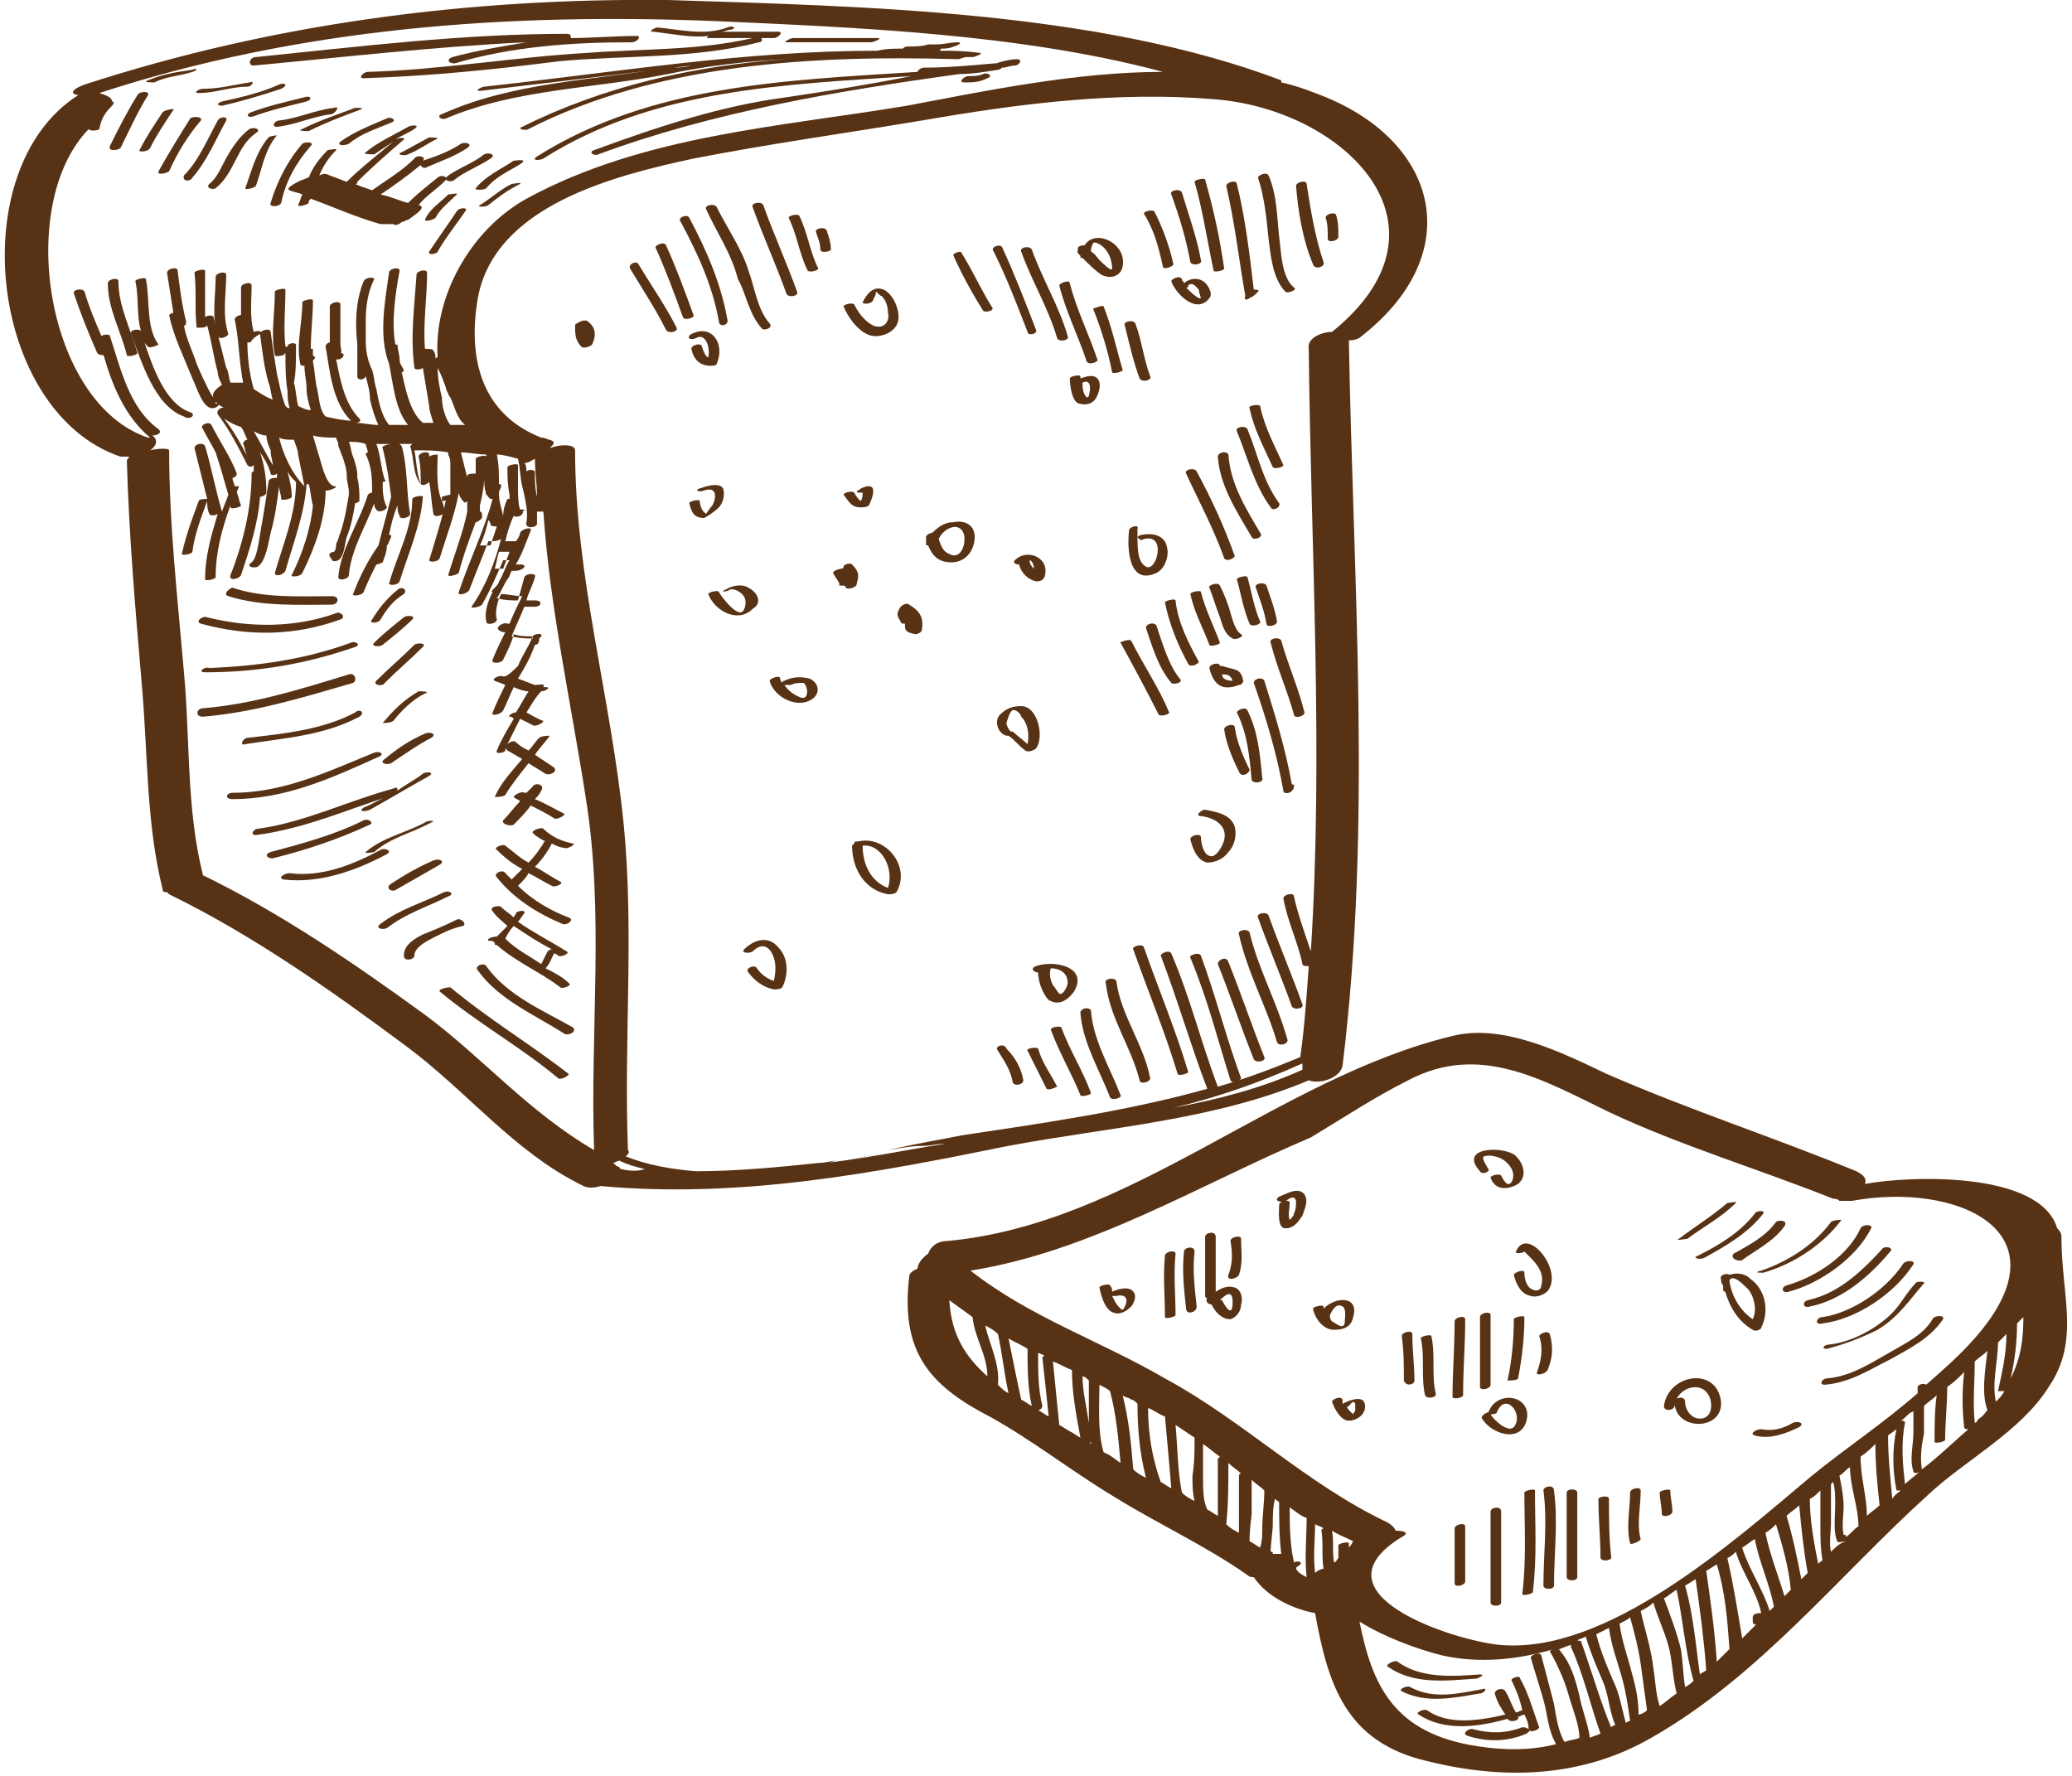 <svg version="1.1" xmlns="http://www.w3.org/2000/svg" xmlns:xlink="http://www.w3.org/1999/xlink" x="0px" y="0px" viewBox="0 0 98 84" enable-background="new 0 0 98 84" xml:space="preserve">
	<g>
		<path fill="#583214" d="M47.7,54.2c4.8-0.9,9.7-1.2,14.2-3.1c0.5,0.2,1.5-0.1,1.6-0.7c1.4-11.4,0.5-22.8,0.3-34.2c0,0,0-0.1,0-0.1
			c0.3,0,0.5-0.1,0.6-0.2c5.1-4,3.6-9.4-2.2-11.5c-0.5-0.2-1.1-0.4-1.6-0.5c0,0,0,0,0-0.1c-8.7-3.3-19.8-3.5-29-3.8
			C22.2-0.1,12.9,1.1,4,4C3.2,4.3,3.4,4.5,3.8,4.5c0,0,0,0-0.1,0c-5.5,3.5-4.2,15,2,17.1c0.1,0,0.2,0,0.4,0c0,0.1-0.1,0.1-0.1,0.2
			c0.1,3.5,0.4,7,0.7,10.5c0.3,3.3,0.2,6.6,1,9.8c0,0.1,0.1,0.1,0.2,0.1c0,0,0.1,0.1,0.1,0.1c3.9,1.9,7.6,4.5,11.1,7.1
			c3,2.2,5.2,5.1,8.5,6.7c0.2,0.1,0.5,0.1,0.8,0C35,56.7,41.3,55.5,47.7,54.2z M29.4,55.3c0,0-0.1,0-0.1-0.1c-0.1,0-0.2-0.1-0.3-0.2
			c0.1,0,0.2-0.1,0.3-0.1c0.4,0.2,0.8,0.3,1.2,0.4C30.2,55.4,29.8,55.4,29.4,55.3z M61.6,50.3c0,0.1,0,0.2,0,0.3
			c-2,0.9-4,1.4-6.1,1.8C57.6,51.9,59.6,51.2,61.6,50.3z M63,15.7c-0.5,0-1.2,0.3-1.1,0.8C62,26,62.6,35.5,62,45
			c-0.3-0.9-0.6-1.7-0.8-2.6c0-0.2-0.5-0.1-0.5,0.1c0.2,1.1,0.7,2.1,0.9,3.1c0,0.1,0.2,0.1,0.3,0.1c-0.1,1.4-0.2,2.9-0.4,4.3
			c-1.2,0.5-2.5,1-3.9,1.4c0,0,0,0,0,0c-0.8-2.1-1.3-4.2-2.2-6.3c-0.1-0.2-0.5,0-0.5,0.1c0.8,2.1,1.4,4.2,2.2,6.3c0,0,0,0,0,0
			c-3.9,1.1-8.3,1.7-11.6,2.2c-1,0.2-2.2,0.4-3.5,0.7c0.6-0.1,1.1-0.2,1.7-0.2c0.3,0,0.6-0.1,1-0.1c-1.9,0.3-3.8,0.7-5.6,0.9
			c0.2,0,0.3-0.1,0.5-0.1c-0.3,0-0.5,0.1-0.8,0.1c-1.9,0.2-3.9,0.4-5.9,0.4c-1.2-0.1-2.3-0.3-3.3-0.7c0.1-0.1,0.2-0.2,0.1-0.3
			c-0.2-5.2,0.3-10.3-0.2-15.4c-0.6-6-2.3-11.7-2.3-17.7c0-0.3-0.7-0.3-1.2-0.1c0.2-0.2,0.3-0.3,0-0.4c-0.1,0-0.2-0.1-0.4-0.1
			c0,0,0,0,0,0c-2.8-1.1-3.5-3.7-3-6.6c0.8-4.4,6.5-5.8,10.2-6.6c3.6-0.7,7.2-1.2,10.8-1.8c4.6-0.8,9.3-1.4,13.9-1
			C63.6,5.2,69.2,10.7,63,15.7z M23.2,24.8c0,0.1,0.2,0.1,0.3,0.1c-0.1,0.3-0.2,0.6-0.3,0.9c-0.2,0-0.4,0-0.5,0
			c0.2-0.4,0.3-0.8,0.4-1.2C23.2,24.7,23.2,24.8,23.2,24.8z M23.6,26.1c0.2,0,0.3,0,0.5,0c-0.1,0.3-0.2,0.5-0.3,0.8
			c-0.1,0-0.2,0-0.4,0C23.5,26.6,23.5,26.4,23.6,26.1z M23,23.5c0,0,0,0.1,0,0.1c0-0.2,0-0.6,0-0.7c0-0.4,0-0.9,0-1.3
			c0-0.1-0.5,0-0.5,0.1c0,0.2,0,0.5,0,0.7c-0.1,0-0.4,0-0.4,0.1c0,0,0,0,0,0.1c-0.1-0.4-0.2-0.8-0.3-1.2c0.4,0,0.8,0.1,1.2,0.1
			C23,22.2,22.9,22.9,23,23.5z M21.3,23.4c-0.1,0-0.4,0.1-0.4,0.1c0,0.1,0,0.1,0,0.2c-0.3-0.7-0.2-1.6-0.2-2.2c0,0-0.3,0-0.4,0.1
			c0,0,0,0,0-0.1c0-0.2-0.5-0.1-0.5,0.1c0.1,0.4,0.1,0.9,0.1,1.3c-0.2-0.5-0.2-1.1-0.3-1.6c0.5,0,1.1,0,1.6,0.1c0,0,0,0,0,0.1
			c0.1,0.2,0.1,0.3,0.1,0.5c0,0,0,0,0,0c0,0.4,0,0.8,0,1.2C21.3,23.2,21.3,23.3,21.3,23.4z M20.9,18.8c-0.1-0.4-0.2-0.9-0.2-1.4
			c0.1,0.2,0.2,0.4,0.3,0.7c0.1,0.2,0.1,0.4,0.2,0.5c0,0.1,0.1,0.2,0.1,0.2c0.2,0.4,0.3,1,0.7,1.3c-0.2,0-0.5,0-0.7,0
			C21,19.7,20.9,19.1,20.9,18.8z M24.9,22.3c0-0.1,0-0.3-0.1-0.4c0.2,0,0.3-0.1,0.5-0.2c0,0.6,0.1,1.2,0.1,1.8
			c-0.1-0.4-0.1-0.8-0.1-1.2C25.2,22.2,25,22.2,24.9,22.3z M20.1,48c-3.3-2.4-6.8-4.8-10.5-6.6c0,0,0,0,0,0C8.8,38.2,9,35,8.7,31.8
			C8.4,28.3,8,24.8,8,21.3c0-0.1-0.5-0.1-0.9,0c0.3-0.2,0.4-0.5,0.1-0.7c0.2,0,0.5-0.1,0.3-0.3c-1.4-1-1.8-2.9-2.3-4.4
			c0-0.1-0.3-0.1-0.4,0c-0.3-0.7-0.6-1.4-0.8-2.1c-0.1-0.2-0.6-0.1-0.5,0.1c0.3,0.9,0.7,1.9,1.1,2.8c0.1,0.1,0.2,0.1,0.3,0.1
			c0.4,1.4,1,2.9,2.2,3.9c0,0-0.1,0-0.1,0c-4.8-1.6-6.3-11-2.8-14.6c0,0.1,0.4,0.1,0.5,0C4.8,5.5,5.1,5.2,5.3,5
			c0.1-0.1,0.1-0.2,0-0.2c0-0.2-0.3-0.3-0.6-0.4C14.2,1.3,24,0.6,33.9,1C40.5,1.3,48.3,1.6,55,3.4c-4.1,0-8.4,0.9-12.1,1.6
			C36.9,6,30.4,6.4,24.9,9.4c-2.7,1.5-4.4,4.7-4.2,7.5c0,0-0.1,0-0.1,0.1c0-0.1,0-0.3-0.1-0.4c0-0.1-0.2-0.1-0.4-0.1
			c-0.1-1.2,0.1-2.4,0.1-3.6c0-0.2-0.5-0.1-0.5,0.1c-0.1,1.5-0.3,2.9-0.1,4.4c0,0.1,0.3,0.1,0.4,0c0.1,0.6,0.2,1.2,0.3,1.8
			c0,0.2,0.1,0.5,0.2,0.8c-0.2,0-0.3,0-0.5,0c-0.6-0.5-0.8-1.5-1-2.4c0.1,0,0.1-0.1,0.1-0.1c-0.1-0.2-0.2-0.3-0.2-0.5
			c0-0.2-0.1-0.5-0.1-0.7c0,0,0,0-0.1,0c-0.2-1.1,0-2.4,0.2-3.5c0-0.2-0.5-0.1-0.5,0.1c-0.2,1.4-0.5,3,0,4.3c0.2,1,0.3,2.2,0.9,2.9
			c-0.3,0-0.6,0-0.9,0c-0.4-0.5-0.5-1.2-0.6-1.7c-0.1-0.3-0.1-0.6-0.2-0.9c0,0,0,0,0,0c-0.2-0.4-0.3-0.9-0.3-1.3c0-0.3,0-0.7,0-1
			c0,0,0-0.1,0-0.1c0-0.6,0.1-1.3,0.4-1.9c0-0.1-0.4-0.1-0.5,0.1c-0.4,1-0.4,2-0.3,3c0,0.5,0,1,0,1.5c0,0.2,0.3,0.2,0.4,0
			c0.1,0.4,0.2,0.7,0.2,1.1c0.1,0.4,0.2,0.8,0.4,1.2c-0.4,0-0.7-0.1-1.1-0.1c0.2,0,0.3-0.1,0.2-0.2c-0.7-0.7-0.9-1.8-1.1-2.8
			c0,0,0.1,0,0.1,0c0.2,0,0.4-0.3,0.1-0.3c0.1,0,0-0.3,0-0.4c0-0.2,0-0.5,0-0.7c0-0.4,0-0.8,0-1.2c0-0.2-0.5-0.1-0.5,0.1
			c0,0.6,0,1.2,0,1.7c0,0,0,0,0,0c-0.1,0-0.2,0.1-0.2,0.2c0.2,1.1,0.3,2.6,1.2,3.5c0,0,0,0,0.1,0c-0.4,0-0.9-0.1-1.3-0.2
			c-0.3-0.3-0.3-0.9-0.4-1.3c-0.1-0.4-0.1-0.8-0.2-1.3c0-0.1,0.1-0.1,0.1-0.2c0,0-0.1-0.1-0.1-0.1c0-0.1,0-0.2,0-0.3c0,0-0.1,0-0.1,0
			c0-0.8,0.1-1.5,0.1-2.3c0-0.1-0.5,0-0.5,0.1c0,1-0.3,2-0.1,2.9c0,0.1,0.1,0.1,0.2,0.1c0,0.4,0.1,0.7,0.1,1.1c0,0.3,0.1,0.7,0.2,1
			c-0.2,0-0.4-0.1-0.6-0.2c-0.1-0.4-0.1-0.8-0.2-1.1C14,17.7,14,17,14,16.3c0-0.1-0.4-0.1-0.4,0.1c0,0-0.1,0-0.1,0
			c-0.1-0.9,0-1.8,0-2.7c0-0.1-0.5,0-0.5,0.1c0,1-0.2,2,0,3c0,0.1,0.4,0,0.4,0c0,0,0.1-0.1,0.1-0.1c0,0.6,0,1.2,0.1,1.8
			c0,0.2,0,0.5,0.1,0.8c-0.1,0-0.1,0-0.2-0.1c-0.2-0.5-0.3-1.1-0.4-1.5c-0.1-0.6-0.2-1.3-0.3-2c0-0.2-0.5-0.1-0.5,0.1
			c0.1,0.8,0.2,1.6,0.4,2.3c0.1,0.2,0.1,0.5,0.2,0.8c-0.3-0.1-0.6-0.3-0.9-0.5c-0.2-0.7-0.3-1.5-0.3-2.2c0.1,0,0.2,0,0.2-0.1
			c0.1-0.1,0.2-0.2,0.4-0.3c0.2-0.1-0.1-0.2-0.3-0.1c-0.2-0.7-0.1-1.5-0.1-2.2c0-0.2-0.5-0.1-0.5,0.1c0,0.4,0,0.9,0,1.3
			c-0.1,0-0.3,0.1-0.3,0.2c0.2,0.9,0.2,2,0.4,3c-0.2,0-0.4,0-0.6,0c-0.1-0.3-0.1-0.6-0.2-0.7c-0.2-0.8-0.4-1.6-0.6-2.4
			c0-0.1-0.3-0.1-0.4,0c0-0.6,0-2,0-2.2c0-0.1-0.5,0-0.5,0.1c0.1,0.9,0,1.7,0.1,2.6c0,0,0.1,0,0.1,0c0.2,0,0.3,0,0.4-0.1
			c0.2,0.7,0.3,1.5,0.5,2.2c0,0.2,0.1,0.4,0.2,0.6c-0.3,0.2-0.5,0.4-0.4,0.6c-0.1-0.1-0.2-0.3-0.2-0.3c-0.2-0.4-0.4-0.8-0.6-1.3
			c-0.2-0.6-0.5-1.2-0.6-1.8c0.1,0,0.1-0.1,0.1-0.2c-0.2-0.8-0.3-1.6-0.4-2.4c0-0.2-0.5-0.1-0.5,0.1c0.1,0.6,0.2,1.3,0.3,1.9
			c-0.1,0-0.2,0.1-0.2,0.1c0.2,1,0.7,2,1.1,3c0.2,0.4,0.5,1.5,1,1.4c0.2,0,0.4-0.3,0.1-0.2c0,0,0-0.1,0-0.1c0,0,0.1,0.1,0.1,0.1
			c0.1,0.1,0.3,0.2,0.4,0.2c-0.2-0.1-0.5,0.1-0.4,0.3c0.6,0.8,1,1.6,1.4,2.4c0.1,0.1,0.2,0.1,0.3,0c0,0.1,0,0.2,0,0.3
			c-0.1,0-0.1,0.1-0.1,0.1c0,1.6-0.4,3.3-1,4.8c-0.1,0.3,0.4,0.2,0.5,0c0.4-1.2,0.8-2.4,0.9-3.7c0.1,0,0.3-0.1,0.3-0.2
			c0-0.7-0.1-1.3-0.3-1.9c0.2,0.3,0.4,0.6,0.5,1c0,0.1,0.2,0.1,0.3,0c0,0.1,0,0.1,0,0.2c-0.1,0-0.4,0-0.4,0.2
			c-0.1,0.7-0.2,1.3-0.3,1.9c-0.1,0.4-0.2,1.7-0.5,1.9c-0.3,0.2,0.1,0.3,0.3,0.2c0.4-0.3,0.5-1.2,0.6-1.6c0.2-0.7,0.3-1.4,0.4-2.2
			c0,0.2,0.1,0.4,0.1,0.6c0,0.1,0.5,0,0.5-0.1c0-0.4-0.1-0.8-0.2-1.2c0.1,0.2,0.2,0.3,0.4,0.5c0,0,0,0,0,0c0,1.5-0.6,2.9-1,4.3
			c0,0.2,0.4,0.1,0.5-0.1c0.4-1.4,0.9-2.7,1-4.1c0,0,0,0,0.1,0c0.1,0.3,0.1,0.7,0.2,1c0,0,0,0,0,0c-0.1,1.1-0.5,2.3-1,3.3
			c-0.1,0.1,0.4,0.1,0.5-0.1c0.6-1.2,1.1-2.6,1.1-3.9c0,0,0,0,0.1,0c0.1,0,0.6-0.2,0.3-0.2c-0.4-0.1-0.6-1.1-0.7-1.4
			c-0.1-0.3-0.2-0.7-0.3-1c0.4,0.1,0.7,0.1,1.1,0.1c0,0.1,0.1,0.2,0.1,0.3c0,0,0,0,0,0.1c0.1,0.2,0.1,0.3,0.2,0.5
			c0.1,0.3,0.2,0.6,0.2,0.9c0,0.3,0.1,0.5,0.1,0.8c0,0,0,0,0,0.1c-0.1,0.6-0.2,1.2-0.4,1.8c-0.1,0.2-0.1,0.4-0.2,0.5
			c0,0.1,0,0.3-0.1,0.4c-0.1,0-0.3,0.1-0.2,0.2c0,0.1,0.1,0.1,0.1,0.2c0.1,0.1,0.3,0,0.3,0c0.3-0.2,0.3-0.8,0.4-1.1
			c0.2-0.5,0.3-1,0.4-1.6c0.1,0,0.2-0.1,0.2-0.1c0-0.4,0-0.7-0.1-1.1c0,0,0,0,0,0c0,0,0-0.1,0-0.1c0-0.3-0.1-0.6-0.2-0.9
			c-0.1-0.2-0.1-0.5-0.2-0.7c0.3,0,0.5,0,0.8,0.1c0,0.1,0.1,0.3,0.1,0.4c-0.1,0-0.1,0.1-0.1,0.1c0.3,0.6,0.3,1.2,0.3,1.8
			c-0.1,0-0.2,0.1-0.2,0.1c-0.4,1.3-1.3,2.6-1.4,3.9c0,0.2,0.5,0.1,0.5-0.1c0.1-1.2,0.8-2.3,1.2-3.4c0,0.1,0,0.2,0.1,0.3
			c0.1,0.2,0.5,0,0.5-0.1c-0.2-0.4-0.2-0.8-0.2-1.2c0.1,0,0.2-0.1,0.1-0.1c-0.2-0.6-0.2-1.2-0.4-1.7c0.3,0,0.6,0,0.8,0
			c0,0-0.1,0-0.1,0c-0.1,0-0.5,0.1-0.4,0.2c0.2,0.8,0.3,1.5,0.4,2.3c-0.2,0.8-0.4,1.5-0.6,2.3c-0.5,0.7-0.9,1.5-1.2,2.3
			c-0.1,0.1,0.4,0.1,0.5-0.1c0.2-0.5,0.4-0.9,0.6-1.3c0.1,0,0.3-0.1,0.3-0.1c0.1-0.3,0.2-0.5,0.2-0.8c0.1-0.1,0.1-0.2,0.2-0.4
			c0-0.1,0-0.1-0.1-0.1c0.1-0.5,0.2-0.9,0.4-1.4c0,0.2,0,0.3,0.1,0.5c0,0.2,0.5,0.1,0.5-0.1c-0.2-1.1-0.1-2.1-0.4-3.2
			c0,0,0,0-0.1-0.1c0.2,0,0.4,0,0.6,0c0,0-0.1,0.1-0.1,0.1c0.2,0.6,0.1,1.3,0.5,1.8c0.1,0.1,0.3,0,0.4-0.1c0.1,0.5,0.1,1,0.2,1.5
			c0,0.2,0.5,0.1,0.5-0.1c0-0.2,0-0.3-0.1-0.5c0.1,0,0.2,0,0.2-0.1c-0.2,1-0.5,1.9-0.8,2.9c0,0.1,0.4,0.1,0.5-0.1
			c0.3-1,0.7-2,0.9-3.1c0,0.1,0.1,0.3,0.2,0.4c0.1,0.1,0.1,0.1,0.2,0c0,0.1,0,0.3,0,0.5c-0.2,1-0.6,2-0.9,3c0,0.1,0.4,0,0.5-0.1
			c0.2-0.8,0.5-1.6,0.8-2.4c0.1,0,0.2-0.1,0.3-0.2c0,0,0-0.1,0-0.1c0-0.1,0-0.2-0.1-0.2c0-0.1,0-0.2,0-0.3c0.1-0.4,0.2-0.9,0.2-1.3
			c0,0.3,0,0.8,0.3,1c0,0,0,0,0.1,0c-0.4,1.5-1.1,2.9-1.6,4.4c-0.1,0.2,0.4,0.1,0.5-0.1c0.3-0.8,0.6-1.5,0.9-2.3c0,0,0.1,0,0.1,0
			c0.2,0,0.3,0,0.5-0.1c-0.3,1.1-0.7,2.2-1.4,3.2c0,0.1,0.4,0,0.5-0.1c0.4-0.7,0.7-1.4,1-2.1c0.1,0,0.2,0,0.3,0
			c-0.2,0.3-0.3,0.7-0.5,1c0,0.1-0.1,0.2-0.2,0.3c-0.1,0.1-0.2,0.2-0.1,0.2c-0.2,0.4-0.4,0.9-0.3,1.4c0,0.2,0.5,0.1,0.5-0.1
			c-0.1-0.3,0-0.8,0.2-1.2c0.3,0,0.7,0.1,1,0.1c-0.2,0.4-0.4,0.8-0.6,1.3c0,0-0.1,0-0.1,0c-0.2-0.1-0.6,0.2-0.4,0.3
			c0.1,0.1,0.2,0.1,0.3,0.1c-0.2,0.4-0.4,0.8-0.6,1.3c-0.1,0.2,0.4,0.2,0.5,0c0.2-0.4,0.4-0.8,0.5-1.2c0.3,0.1,0.6,0.1,0.9,0.1
			c-0.2,0.5-0.5,0.9-0.7,1.4C24,32,23.9,32,23.8,32c-0.1-0.1-0.6,0.1-0.4,0.2c0.2,0.1,0.3,0.1,0.5,0.2c-0.2,0.4-0.4,0.8-0.6,1.3
			c-0.1,0.2,0.4,0.1,0.5-0.1c0.2-0.4,0.3-0.7,0.5-1.1c0.2,0.1,0.5,0.2,0.7,0.2c-0.2,0.3-0.4,0.7-0.6,1c-0.2,0-0.4,0.2-0.3,0.2
			c0.1,0,0.1,0,0.2,0.1c-0.3,0.5-0.6,1-0.8,1.5c-0.1,0.2,0.4,0.1,0.4,0c0,0,0,0,0-0.1c0,0,0,0,0.1,0.1c0.2,0.1,0.5,0.3,0.7,0.4
			c-0.5,0.6-1,1.1-1.3,1.8c0,0,0.4,0,0.5-0.1c0.3-0.5,0.7-1,1.1-1.5c0.3,0.2,0.5,0.3,0.8,0.5c0.2,0.1,0.6-0.1,0.4-0.3
			c-0.3-0.2-0.6-0.4-0.9-0.6c0.2-0.3,0.5-0.6,0.7-0.9c0,0-0.4,0-0.5,0.1c-0.2,0.2-0.3,0.4-0.5,0.6c-0.2-0.1-0.4-0.2-0.6-0.4
			c-0.1-0.1-0.3,0-0.4,0.1c0.2-0.4,0.4-0.8,0.6-1.2c0.2,0.1,0.4,0.2,0.6,0.3c0.1,0.1,0.5-0.1,0.5-0.2c-0.3-0.1-0.6-0.3-0.8-0.4
			c0.2-0.3,0.4-0.7,0.7-1c0.2,0,0.5-0.2,0.2-0.2c0,0-0.1,0-0.1,0c0,0,0,0,0,0c0.1-0.2-0.2-0.1-0.4-0.1c-0.3-0.1-0.5-0.2-0.8-0.3
			c0.3-0.5,0.6-1,0.8-1.6c0.2,0,0.2-0.2,0.2-0.3c0,0,0.1-0.1,0.1-0.1c0.1-0.2-0.4-0.1-0.4,0c0,0,0,0.1,0,0.1c-0.3,0-0.6,0-1-0.1
			c0.2-0.5,0.4-0.9,0.6-1.4c0.2,0,0.3,0,0.5,0c0.3,0,0.4-0.3,0-0.3c-0.1,0-0.2,0-0.4,0c0.1-0.4,0.3-0.7,0.4-1.1
			c0.1-0.2-0.4-0.2-0.5,0c-0.1,0.4-0.2,0.7-0.3,1.1c-0.3,0-0.6,0-1-0.1c0.2-0.3,0.3-0.6,0.5-0.9c0.1-0.1,0.1-0.2,0.2-0.4
			c0.1,0,0.1,0,0.2,0c0.2,0,0.6-0.2,0.3-0.3c-0.1,0-0.2,0-0.3,0c0.3-0.5,0.5-1.1,0.7-1.6c0.1-0.2-0.4-0.1-0.5,0.1
			c0,0.1-0.1,0.3-0.2,0.4c-0.2,0-0.3,0-0.5,0c0.1-0.4,0.2-0.8,0.4-1.2c0.1,0.1,0.4,0,0.4-0.1c0,0,0.1-0.1,0-0.1
			c0.2-0.1,0.1-0.1-0.1-0.1c-0.1-0.2-0.1-0.9-0.1-1c0-0.4,0-0.7,0-1.1c0-0.1-0.5,0-0.5,0.1c0,0.4,0,0.8,0.1,1.3c0,0.1,0,0.1,0,0.2
			c0,0,0,0-0.1,0c-0.1,0.2-0.2,0.5-0.2,0.8c-0.1-0.4-0.2-0.7-0.2-1.1c0-0.1,0.1-0.2,0.1-0.3c0-0.1,0-0.1-0.1-0.1c0-0.5,0-0.9-0.1-1.4
			c0.3,0,0.6,0.1,1,0.2c0.1,0.4,0.1,0.9,0.2,1.3c0.1,0.4,0.3,1.2,0.2,1.7c-0.1,0.3,0.4,0.3,0.5,0.1c0-0.2,0-0.4,0-0.6
			c0.1,0,0.2,0,0.3,0c0.3,4.5,1.3,9,2,13.5c0.9,5.5,0.2,11.1,0.4,16.7C25,52.6,22.8,50,20.1,48z M14.1,21.5
			C14.1,21.5,14.1,21.5,14.1,21.5c0.1,0.5,0.2,1,0.3,1.5c-0.6-0.6-1-1.5-1.2-2.3c0.2,0.1,0.4,0.1,0.7,0.1
			C14,21.1,14.1,21.3,14.1,21.5z M12.9,22c-0.3-0.5-0.6-1.1-0.9-1.6c0.2,0.1,0.4,0.2,0.6,0.2c0,0.2,0.1,0.5,0.2,0.7c0,0,0,0,0,0
			C12.8,21.6,12.9,21.8,12.9,22z M11.7,20.8c-0.1,0-0.2,0.1-0.2,0.2c0.1,0.2,0.1,0.4,0.2,0.6c-0.3-0.6-0.7-1.3-1.1-1.8c0,0,0,0,0,0
			c0.3,0.2,0.5,0.3,0.8,0.4C11.5,20.3,11.6,20.6,11.7,20.8z"/>
		<path fill="#583214" d="M19.8,9.7C19.8,9.7,19.8,9.7,19.8,9.7c0.3-0.4,0.8-0.7,1.2-1.1c0,0,0.1-0.1,0.1-0.1c0.1,0.1,0.3,0.1,0.4,0
			c0.5-0.4,1.1-0.6,1.7-1c0.3-0.2-0.1-0.3-0.3-0.2c-0.5,0.4-1.1,0.6-1.7,1c0,0,0,0-0.1,0.1c-0.1-0.1-0.3-0.1-0.4,0
			c-0.5,0.4-1,0.8-1.4,1.2c-0.4-0.1-0.8-0.3-1.3-0.4c0.6-0.4,1.3-0.9,1.9-1.4c0,0.1,0.2,0.2,0.3,0.1c0.7-0.3,1.3-0.5,1.9-0.9
			c0.3-0.2-0.1-0.3-0.3-0.2c-0.6,0.4-1.2,0.6-1.8,0.8c0.2-0.2-0.3-0.3-0.4-0.1c-0.6,0.6-1.3,1-2,1.5c-0.3-0.1-0.6-0.2-0.8-0.3
			c0.1,0,0.1,0,0.1-0.1c0.7-0.7,1.5-1.4,2.2-2c0.1-0.1-0.2-0.1-0.4,0c0.3-0.2,0.6-0.3,0.9-0.5c0.3-0.2-0.1-0.2-0.3-0.1
			c-0.7,0.4-1.4,0.7-2,1.2c-0.2,0.1,0.3,0.1,0.4,0.1c0.3-0.2,0.6-0.4,0.9-0.6c-0.7,0.6-1.5,1.2-2.2,1.9c-0.3-0.1-0.5-0.2-0.8-0.3
			c-0.2-0.1-0.3-0.1-0.5,0c0.2-0.5,0.5-0.9,0.8-1.2c0.1-0.1-0.4,0-0.4,0c-0.4,0.4-0.7,0.8-0.9,1.3c-0.1,0-0.2,0.1-0.3,0.1
			c0,0-0.9,0.4-0.6,0.5c0.2,0.1,0.4,0.1,0.6,0.2c-0.1,0.2-0.1,0.3-0.2,0.5c0,0.1,0.4,0,0.5-0.1c0-0.1,0-0.1,0.1-0.2
			c1.1,0.4,2.2,0.9,3.3,1.2c0.2,0,0.4,0,0.6,0c0.1,0.1,0.3,0,0.4-0.1c0,0,0,0,0,0c0.1,0,0.2-0.1,0.3-0.1C19.7,10.1,20.2,9.8,19.8,9.7
			z"/>
		<path fill="#583214" d="M97.5,58.5c0-0.2-0.1-0.3-0.2-0.4c-0.8-2.7-6.9-2.5-9.1-2.1c0.1-0.2,0-0.4-0.4-0.6
			c-3.9-1.6-7.9-2.9-11.8-4.6c-2.1-1-4.9-2.4-7.3-1.8c-8.3,2-15.2,8.9-23.9,9.7c-0.5,0-0.8,0.3-0.9,0.6c-0.3,0.2-0.5,0.5-0.5,0.7
			c-0.2,0.1-0.4,0.2-0.4,0.4c-0.4,3.5,0.9,5.1,3.8,6.6c2,1.1,3.9,2.6,5.9,3.8c2.1,1.3,4.3,2.3,6.3,3.7c0.1,0.1,0.2,0.1,0.3,0.1
			c0.6,0.9,1.8,1.5,2.9,1.7c0.6,3.3,1.4,6.1,5.3,7c3.6,0.9,7.3,0.8,10.6-1.1c5.1-2.9,8.8-7.6,13.1-11.5c1.7-1.6,4.4-3,5.7-5.1
			C98.4,63.4,97.5,61.3,97.5,58.5z M94.8,65.8c-0.1,0.2-0.2,0.3-0.4,0.5c-0.2-0.9,0.1-1.9,0.1-2.8c0.1-0.1,0.3-0.3,0.4-0.4
			c0,0.9-0.2,1.8-0.4,2.7C94.5,65.8,94.6,65.8,94.8,65.8z M66.6,51.1c3.4-1.8,6.4,0,9.5,1.5c3.4,1.6,7.1,2.7,10.6,4.1
			c0.1,0,0.2,0,0.3,0.1c0.1,0,0.3,0,0.6,0c4.9-0.9,10.3,1.4,5.8,6.5c-0.7,0.8-1.5,1.5-2.3,2.2c-0.1-0.1-0.4,0-0.4,0.1
			c0,0.1,0,0.2,0,0.3c-1.6,1.4-3.4,2.6-5,3.9c-3.7,3.1-9.7,8.5-14.8,8c-2.1-0.2-9-2.4-4.6-5.1c0.4-0.2,0.1-0.3-0.3-0.3
			c0-0.1-0.2-0.3-0.4-0.4c-3.8-1.8-6.8-4.8-10.5-6.8c-3.1-1.8-6.4-2.9-9.2-5.1c5.7-0.9,10.9-4.1,16.1-6.3
			C63.5,52.9,65,51.9,66.6,51.1z M90.5,69.6c0,0.1,0.2,0.1,0.3,0c-0.2,0.2-0.5,0.4-0.7,0.6c-0.1-0.9-0.2-1.9,0-2.9
			c0-0.1-0.1-0.1-0.2-0.1c0.2-0.1,0.3-0.3,0.5-0.4c0,0,0.1,0,0.1-0.1c0,0.3,0,0.6,0,1C90.5,68.4,90.3,69,90.5,69.6z M84.4,75.5
			c-0.3-1-0.7-2-0.9-3c0.2-0.1,0.4-0.3,0.5-0.4c0.3,1,0.6,2,0.7,3.1c-0.1,0.1-0.1,0.1-0.2,0.2C84.5,75.4,84.5,75.4,84.4,75.5z
			 M83.7,76.2c-0.3-1-1-2-1.3-3c0.2-0.1,0.4-0.3,0.6-0.4c0.2,1.1,0.7,2.1,0.9,3.2C83.9,76,83.8,76.1,83.7,76.2z M74.8,77.7
			c0-0.1-0.1-0.1-0.2-0.1c0.1-0.1,0.3-0.1,0.4-0.2c0.2,0.7,0.5,1.4,0.8,2.1c0.3,0.7,0.3,1.4,0.6,2.1c-0.1,0-0.2,0.1-0.2,0.1
			C75.7,80.5,75.3,79.1,74.8,77.7z M75.7,82c-0.2,0.1-0.3,0.1-0.5,0.2c-0.1-0.7-0.4-1.4-0.5-2c-0.2-0.8-0.4-1.5-0.9-2.1
			c0-0.1-0.2-0.1-0.3,0c0.3-0.1,0.5-0.2,0.8-0.3c0,0,0,0.1,0,0.1C74.9,79.2,75.2,80.6,75.7,82z M76.3,79.5c-0.3-0.7-0.6-1.4-0.8-2.2
			c0,0,0,0,0,0c0.2-0.1,0.4-0.2,0.6-0.3c0.1,0.8,0.4,1.6,0.6,2.3c0.2,0.7,0.3,1.4,0.4,2.1c-0.1,0-0.2,0.1-0.2,0.1
			C76.7,80.8,76.6,80.1,76.3,79.5z M77.2,79.2c-0.2-0.8-0.5-1.6-0.6-2.4c0.2-0.1,0.4-0.2,0.5-0.3c0.2,0.7,0.4,1.5,0.5,2.2
			c0.1,0.7,0.2,1.5,0.3,2.2c-0.1,0.1-0.3,0.2-0.4,0.2C77.5,80.5,77.4,79.9,77.2,79.2z M78.2,78.9c-0.1-0.9-0.4-1.8-0.6-2.7
			c0.2-0.1,0.4-0.2,0.6-0.4c0.2,0.7,0.5,1.3,0.7,2c0.2,0.7,0.2,1.5,0.4,2.3c-0.3,0.2-0.5,0.4-0.8,0.6C78.3,80.1,78.3,79.5,78.2,78.9z
			 M79.5,78c-0.2-0.8-0.5-1.6-0.8-2.4c0.2-0.1,0.4-0.3,0.6-0.4c0.3,1.4,0.4,2.9,0.8,4.3c-0.1,0.1-0.2,0.2-0.4,0.3
			C79.6,79.2,79.6,78.6,79.5,78z M79.7,75C79.7,75,79.7,75,79.7,75c0.2-0.1,0.3-0.2,0.5-0.3c0.2,1.4,0.4,2.9,0.5,4.3
			c-0.1,0.1-0.2,0.1-0.3,0.2C80.2,77.8,80.1,76.4,79.7,75z M80.7,74.3c0.2-0.1,0.3-0.2,0.5-0.3c0.4,1.3,0.5,2.6,0.6,4
			c-0.2,0.2-0.4,0.4-0.6,0.6C81.1,77.1,80.9,75.7,80.7,74.3z M81.7,73.7C81.7,73.7,81.7,73.7,81.7,73.7c0.2-0.1,0.3-0.2,0.4-0.3
			c0.3,1,1,1.9,1.2,2.9c-0.1,0-0.4,0-0.4,0.2c0,0.1,0,0.1,0,0.2c0,0.1,0.1,0.2,0.2,0.1c-0.2,0.2-0.5,0.5-0.7,0.7
			C82.2,76.3,82,75,81.7,73.7z M84.5,71.7c0.2-0.2,0.4-0.3,0.6-0.5c0.1,1.1,0.2,2.1,0.4,3.2c-0.1,0.1-0.2,0.2-0.3,0.3
			C85,73.7,84.8,72.7,84.5,71.7z M85.6,70.9c0.2-0.1,0.3-0.2,0.5-0.4c0,0.6,0,1.1,0,1.7c0,0.4,0,1.1,0.1,1.6C86.1,73.9,86,73.9,86,74
			C85.8,73,85.6,71.9,85.6,70.9z M86.6,73.4c-0.1-0.4,0-1,0-1.3c0-0.6,0-1.3,0-1.9c0,0,0.1-0.1,0.1-0.1c0.1,0.3,0.1,0.7,0.1,1.1
			c0,0.5-0.1,1.3,0.1,1.7c0,0.1,0.3,0,0.4,0C87,73,86.8,73.2,86.6,73.4z M87.3,72.7c0,0,0-0.1,0-0.1c0,0,0,0-0.1,0
			c-0.1-0.4,0-1,0-1.3c0-0.5-0.1-1-0.2-1.5c0.2-0.1,0.3-0.3,0.5-0.4c0,0.9,0.4,1.9,0.4,2.8C87.7,72.3,87.5,72.6,87.3,72.7
			C87.3,72.7,87.3,72.7,87.3,72.7z M88,68.9c0.3-0.2,0.5-0.4,0.7-0.6c0,1,0.1,2,0.2,2.9c-0.2,0.2-0.4,0.3-0.6,0.5
			C88.3,70.8,88,69.9,88,68.9z M89.3,67.9c0.1-0.1,0.3-0.2,0.4-0.3c-0.2,0.9-0.2,1.9,0,2.9c0,0,0.1,0,0.2,0c-0.1,0.1-0.3,0.2-0.4,0.4
			C89.4,69.8,89.3,68.9,89.3,67.9z M62.6,72.3c-0.1,0-0.1,0.1-0.1,0.1c0.1,0.6,0,1.2,0.1,1.8c-0.1,0-0.3,0.1-0.4,0.2
			c-0.1-0.8,0-1.6,0-2.3C62.4,72.2,62.5,72.2,62.6,72.3z M63.8,73.2c0-0.1,0-0.2,0-0.2c0-0.1-0.5,0-0.5,0.1c0,0.2,0,0.4,0,0.6
			c-0.1,0.1-0.1,0.2-0.2,0.2c-0.1-0.5,0-1-0.1-1.5c0.3,0.2,0.6,0.3,1,0.5C63.9,73.1,63.8,73.2,63.8,73.2z M53.8,66.4
			c0,1.2,0.1,2.3,0.4,3.5c-0.2-0.1-0.4-0.2-0.6-0.4c-0.1-1.2-0.2-2.3-0.5-3.5c0.1,0.1,0.3,0.1,0.4,0.2C53.6,66.2,53.7,66.3,53.8,66.4
			z M54.3,66.6c0.3,0.1,0.5,0.3,0.8,0.4c0.1,1.1,0.2,2.2,0.3,3.4c-0.2-0.1-0.3-0.2-0.5-0.3C54.5,69,54.3,67.8,54.3,66.6z M55.6,67.4
			c0.3,0.2,0.6,0.4,0.9,0.6c0,0.6,0,1.2-0.1,1.8c0,0.4,0,0.8,0.1,1.2c-0.2-0.1-0.4-0.2-0.6-0.4C55.7,69.6,55.7,68.5,55.6,67.4z
			 M56.9,69.9c0-0.5,0-1,0-1.6c0.3,0.2,0.5,0.4,0.8,0.6c0,0-0.1,0.1-0.1,0.1c0,0.9,0,1.8,0,2.7c-0.2-0.1-0.3-0.2-0.5-0.3
			C56.9,71,56.9,70.4,56.9,69.9z M58.1,69.2c0.2,0.2,0.4,0.3,0.6,0.5c0,0-0.1,0-0.1,0.1c0,0.7,0,1.3,0,2c0,0.1,0,0.4,0,0.7
			c-0.2-0.1-0.4-0.2-0.6-0.4C58.1,71.1,58.1,70.2,58.1,69.2z M59.2,71.6c0-0.5,0-1.1,0-1.6c0.2,0.2,0.4,0.3,0.6,0.5
			c0,0.6-0.1,1.2-0.1,1.9c0,0.2,0,0.5-0.1,0.8c-0.2-0.1-0.3-0.2-0.5-0.3C59.1,72.3,59.2,71.7,59.2,71.6z M60.6,73.5
			c-0.1,0-0.2,0-0.4,0c0,0,0,0,0,0c0-0.1,0-0.1-0.1-0.1c0-0.4,0.1-1,0.1-1.3c0-0.4,0-0.8,0.1-1.2c0.1,0.1,0.2,0.1,0.2,0.2
			C60.5,71.8,60.5,72.7,60.6,73.5z M51.6,68.2c0,0,0,0.1,0,0.1C51.6,68.3,51.5,68.3,51.6,68.2C51.5,68.2,51.6,68.2,51.6,68.2z
			 M51.5,65.3c0,0.7,0,1.4,0,2c-0.1-0.7-0.3-1.5-0.3-2.2C51.3,65.1,51.4,65.2,51.5,65.3C51.5,65.2,51.5,65.3,51.5,65.3z M46.6,62.7
			c0.2,0.1,0.4,0.2,0.6,0.4c0.2,0.9,0.3,1.9,0.5,2.8c-0.2-0.1-0.3-0.2-0.5-0.4c0,0,0,0,0,0C47.3,64.5,46.8,63.6,46.6,62.7z
			 M47.7,63.3c0.3,0.2,0.6,0.3,0.9,0.5c0,0.9,0,1.8,0.2,2.7c-0.2-0.1-0.3-0.2-0.5-0.3C48.1,65.3,47.9,64.3,47.7,63.3z M49.1,64
			c0.1,0,0.2,0.1,0.3,0.1c0,0-0.1,0.1-0.1,0.1c0.1,0.9,0.2,1.8,0.3,2.8c-0.2-0.1-0.3-0.2-0.5-0.3c0.1,0,0.2-0.1,0.2-0.2
			C49.1,65.7,49.1,64.9,49.1,64z M44.9,61.5c0.4,0.3,0.7,0.5,1.1,0.8c0,0,0,0,0,0c0.1,1,0.7,1.8,0.7,2.8C45.7,64.2,45,63.2,44.9,61.5
			z M50.1,67.4c-0.1-1-0.2-2-0.3-3c0.3,0.1,0.6,0.3,0.9,0.4c0,1.1,0.2,2.1,0.4,3.2c-0.2-0.1-0.3-0.2-0.5-0.3
			C50.4,67.6,50.3,67.5,50.1,67.4z M52.2,68.7c-0.3-1-0.2-2.2-0.2-3.2c0.2,0.1,0.4,0.2,0.5,0.3c0.3,1.1,0.4,2.3,0.5,3.4
			C52.7,69,52.5,68.8,52.2,68.7z M61.3,74.2c0-0.1,0.1-0.1,0.2-0.2c0.1-0.1-0.1-0.2-0.3-0.1C61,73,61,72.1,61,71.3
			c0.3,0.2,0.5,0.4,0.8,0.5c0,0,0,0,0,0c0,0.9-0.1,1.9,0,2.8C61.6,74.5,61.4,74.4,61.3,74.2z M69.9,82.6c-4-0.6-5-2.9-5.6-5.9
			c1.1,0.7,2.7,1.3,3.9,1.6c1.8,0.4,3.6,0.2,5.3-0.3c-0.1,0-0.2,0.1-0.2,0.1c0.4,0.7,0.7,1.4,0.9,2.1c0.2,0.7,0.5,1.4,0.5,2
			c-0.2,0.1-0.5,0.1-0.7,0.2c0,0,0,0,0,0c-0.3-0.5-0.4-1.2-0.5-1.8c-0.2-0.8-0.4-1.5-0.6-2.3c-0.1-0.2-0.5,0-0.5,0.1
			c0.2,0.7,0.4,1.3,0.6,2c0.2,0.7,0.2,1.4,0.6,2.1C72.4,82.8,71.2,82.8,69.9,82.6z M90.9,69.5C90.9,69.5,91,69.5,90.9,69.5
			c-0.1-0.6,0-1.2,0.1-1.7c0-0.4,0-0.9,0-1.3c0.2-0.2,0.4-0.3,0.6-0.5c-0.1,0.7-0.1,1.5-0.1,2.2c0,0.1,0.5,0,0.5-0.1
			c0-0.8,0.1-1.7,0.1-2.5c0.3-0.2,0.5-0.4,0.8-0.7c-0.1,0.9-0.1,1.7,0,2.6c0,0.1,0.1,0.1,0.2,0.1C92.4,68.2,91.7,68.9,90.9,69.5z
			 M93.4,67.3c-0.1-1,0-1.9,0-2.9c0.2-0.2,0.4-0.3,0.6-0.5c-0.1,0.9-0.3,2,0,2.8c-0.1,0.1-0.2,0.3-0.4,0.4
			C93.5,67.2,93.5,67.3,93.4,67.3z M95.1,65.2c0.2-0.9,0.3-1.7,0.3-2.6c0,0,0,0,0,0c0.1-0.1,0.2-0.2,0.3-0.3
			C95.7,63.3,95.6,64.2,95.1,65.2z"/>
		<path fill="#583214" d="M35.4,27.8c-0.3-0.2-0.8-0.1-1.1,0.1C34,28,34.4,28,34.5,27.9c0.2-0.1,0.5,0.1,0.6,0.2
			c0.2,0.2,0.2,0.5,0.1,0.7c-0.2,0.6-1.1-0.6-1.2-0.8c0-0.1-0.5,0-0.5,0.1c0.3,0.8,1.4,1.4,2.1,0.7C36.1,28.5,35.8,28,35.4,27.8z"/>
		<path fill="#583214" d="M34,24c0.2-0.2,0.3-0.6,0.2-0.9c-0.2-0.3-0.8-0.1-1.1,0c-0.3,0.1,0,0.2,0.2,0.1c0.6-0.2,0.6,0.3,0.4,0.7
			c-0.1,0.1-0.3,0.4-0.3,0.4c-0.2-0.1-0.3-0.4-0.3-0.6c0-0.1-0.5,0-0.5,0.1c0.1,0.4,0.2,0.7,0.7,0.7C33.5,24.4,33.8,24.2,34,24z"/>
		<path fill="#583214" d="M38.3,32.1c-0.4-0.1-0.8-0.1-1.2,0.1c-0.1,0-0.1,0.1-0.1,0.1c-0.1-0.1-0.1-0.2-0.1-0.2c0-0.2-0.5,0-0.5,0.1
			c0.2,0.8,1.4,1.4,2.1,0.8C38.8,32.7,38.7,32.3,38.3,32.1z M37.9,33c-0.3-0.1-0.6-0.3-0.8-0.6c0.1,0,0.2,0,0.3,0
			c0.2-0.1,0.4-0.1,0.6-0.1C38.2,32.4,38.3,33.1,37.9,33z"/>
		<path fill="#583214" d="M53.4,25.1c-0.1,0.9,0,2.6,1.3,2c0.4-0.2,0.6-0.8,0.5-1.2c-0.1-0.6-0.7-0.7-1.2-0.6c-0.1,0-0.2,0.1-0.2,0.1
			c0-0.1,0-0.3,0-0.4C53.9,24.8,53.4,24.9,53.4,25.1z M54.1,25.5c1.1-0.3,0.6,1.6,0.1,1.3c-0.4-0.2-0.4-0.9-0.4-1.4
			C53.9,25.5,53.9,25.6,54.1,25.5z"/>
		<path fill="#583214" d="M45.1,24.7c-0.4,0-0.7,0.2-1,0.5c-0.1,0-0.3,0.1-0.3,0.2c0,0.1,0,0.1,0,0.2c0,0,0,0.1,0,0.1
			c0,0.1,0,0.1,0.1,0.1c0.2,0.5,0.5,0.8,1.1,0.8c0.7,0,1.1-0.6,1.1-1.2C46.1,24.8,45.6,24.6,45.1,24.7z M44.9,26.2
			c-0.3-0.1-0.4-0.4-0.5-0.7c0.2-0.5,1-0.9,1.2-0.2C45.7,25.8,45.4,26.5,44.9,26.2z"/>
		<path fill="#583214" d="M40.7,24c0.1,0,0.3,0,0.4-0.1c0.1-0.2,0.4-0.9,0-0.9c-0.2,0-0.4,0.1-0.5,0.2c-0.1,0-0.1,0.1,0,0.1
			c0,0,0,0,0,0c0,0,0.1,0,0.2,0c0,0.1,0,0.3-0.1,0.4c-0.1-0.1-0.2-0.2-0.3-0.4c-0.1-0.1-0.5,0-0.5,0.1C40.2,23.8,40.3,24,40.7,24z"/>
		<path fill="#583214" d="M43,28.6c-0.1-0.1-0.3,0-0.4,0.1c-0.2,0.3-0.2,0.4,0,0.7c0,0.1,0.1,0.1,0.2,0.1c0,0.3,0,0.4,0.5,0.5
			c0.1,0,0.3-0.1,0.3-0.2C43.7,29.2,43.5,28.9,43,28.6z"/>
		<path fill="#583214" d="M40.3,26.7c-0.1-0.1-0.4,0-0.4,0.1c0,0.1-0.1,0.1-0.1,0.1c-0.1,0-0.4,0.1-0.4,0.2c0.1,0.2,0.2,0.3,0.3,0.5
			c0,0,0,0.1,0,0.1c0,0,0.1,0,0.2,0c0,0,0.1,0,0.1,0.1c0.1,0.1,0.4,0,0.5-0.1C40.6,27.3,40.7,27.1,40.3,26.7z"/>
		<path fill="#583214" d="M49,35.4c0.4-0.5,0.1-2-0.7-2c-0.4,0-0.7,0.1-1,0.4c-0.3,0.3-0.1,0.9,0.3,1c0,0,0.1,0,0.1,0
			c0.3,0.2,0.5,0.5,0.8,0.7C48.6,35.6,48.9,35.5,49,35.4z M48,33.6c0.1,0,0.3,0.2,0.3,0.3c0.3,0.3,0.4,0.8,0.3,1.3
			c-0.2-0.2-0.5-0.4-0.7-0.6c0,0-0.1,0-0.1,0c-0.1-0.1-0.2-0.3-0.2-0.4C47.7,33.9,47.8,33.5,48,33.6z"/>
		<path fill="#583214" d="M48,26.5c-0.1,0.1,0,0.2,0.2,0.2c0.1,0.4,0.4,0.7,0.8,0.8c0.1,0,0.3,0,0.4-0.2C49.7,26.4,48.6,25.9,48,26.5
			z M48.7,26.5c0.1,0,0.2,0.2,0.2,0.4C48.8,26.8,48.7,26.7,48.7,26.5z"/>
		<path fill="#583214" d="M51.9,18.7c0.1-0.2,0.2-0.6,0-0.8c-0.2-0.2-0.5-0.1-0.8,0c0,0,0-0.1,0-0.1c0-0.1-0.5,0-0.5,0.1
			c0,0.3,0.1,1.2,0.5,1.2C51.5,19.2,51.8,19,51.9,18.7z M51.5,18.7c0,0.1-0.1,0.1-0.1,0.1c-0.2-0.2-0.2-0.5-0.2-0.7
			C51.6,17.9,51.6,18.4,51.5,18.7z"/>
		<path fill="#583214" d="M41.4,15.9c0.5,0,1.1-0.3,1.1-0.9c0-0.5-0.3-1.1-0.7-1.3c-0.5-0.2-0.8,0.2-1,0.6c0,0.1,0.4,0.1,0.5-0.1
			c0-0.1,0.2-0.3,0.1-0.4c0.1,0,0.2,0.2,0.3,0.2c0.2,0.2,0.3,0.5,0.3,0.8c0.1,0.4-0.2,0.8-0.7,0.6c-0.4-0.2-0.7-0.6-0.9-1
			c-0.1-0.1-0.5,0-0.5,0.1C40.2,15.2,40.8,15.9,41.4,15.9z"/>
		<path fill="#583214" d="M51.1,12.1c0,0.1,0,0.1,0.1,0.1c0.3,0.3,0.6,0.6,0.9,0.8c0.4,0.2,0.9,0.1,1-0.4c0.2-1.1-1.3-1.8-1.8-1
			c-0.2,0-0.4,0.1-0.3,0.2C50.9,11.9,51,12,51.1,12.1C51.1,12.1,51.1,12.1,51.1,12.1z M52.2,11.7c0.3,0.3,0.4,0.7,0.4,1
			c0,0.2-0.5-0.3-0.6-0.4c-0.1-0.1-0.2-0.3-0.4-0.4c0-0.1,0-0.2,0.1-0.4C51.8,11.4,52.1,11.6,52.2,11.7z"/>
		<path fill="#583214" d="M56.9,13.3c-0.3-0.2-0.7-0.1-0.9,0.1c0-0.1-0.1-0.1-0.1-0.2c-0.1-0.2-0.5,0-0.5,0.1
			c0.2,0.6,1.2,1.6,1.8,0.8C57.4,13.9,57.1,13.4,56.9,13.3z M56.7,14.1c-0.2-0.1-0.4-0.3-0.6-0.5c0.1,0,0.1,0,0.1-0.1
			c0.2-0.2,0.4,0.1,0.5,0.2C56.7,13.9,56.9,14.2,56.7,14.1z"/>
		<path fill="#583214" d="M27.3,15.3c-0.1,0-0.1,0.1-0.1,0.1c0,0.4,0,0.7,0.3,1c0.1,0.1,0.4,0,0.5-0.1c0.2-0.4,0.2-0.8-0.2-1.1
			C27.7,15.1,27.4,15.2,27.3,15.3z"/>
		<path fill="#583214" d="M33.2,16.4c0-0.2-0.5-0.1-0.5,0.1c0.1,0.5,0.4,0.8,0.9,0.8c0.1,0,0.3,0,0.3-0.1c0.4-0.9-0.2-1.9-1.2-1.4
			c-0.3,0.2,0,0.3,0.2,0.2c0.5-0.3,0.7,0.5,0.6,0.9C33.4,16.9,33.3,16.7,33.2,16.4z"/>
		<path fill="#583214" d="M52.7,62.1c0.3,0.1,0.6-0.1,0.8-0.3c0.1-0.1,0.3-0.5,0.1-0.7c-0.2-0.3-0.8-0.1-1,0c0,0,0,0,0,0
			c0-0.1,0-0.2-0.1-0.3c0-0.1-0.5,0-0.5,0.1C52.1,61.4,52.3,62,52.7,62.1z M52.8,61.3c0.4-0.1,0.6,0.1,0.4,0.5
			c-0.1,0.2-0.1,0.2-0.3,0c-0.1-0.1-0.2-0.3-0.3-0.5C52.7,61.3,52.7,61.3,52.8,61.3z"/>
		<path fill="#583214" d="M57.3,61.7C57.3,61.7,57.3,61.7,57.3,61.7c0.2,0.4,0.5,0.7,0.9,0.7c0.3-0.1,0.5-0.4,0.5-0.7
			c0.1-0.3,0-0.7-0.3-0.8c-0.3-0.1-0.6,0-0.9,0.2c0-0.9,0-1.7,0-2.6c0-0.3-0.5-0.2-0.5,0c0,0.9,0,1.9,0,2.8c0,0,0,0.1,0.1,0.1
			C57,61.5,57.1,61.7,57.3,61.7z M58.3,61.6c0,0.7-0.3,0.3-0.5-0.1c0,0,0,0-0.1,0C58,61.2,58.3,61,58.3,61.6z"/>
		<path fill="#583214" d="M60.8,56.8c0.2-0.1,0.4-0.3,0.5,0c0,0.2,0,0.4-0.1,0.6c0,0.1-0.1,0.2-0.2,0.3c0,0,0,0,0,0
			c-0.1-0.2,0-0.6,0-0.8c0-0.2-0.5-0.1-0.5,0.1c0,0.3-0.1,1.1,0.3,1.1c0.4,0,0.6-0.3,0.8-0.6c0.1-0.3,0.3-0.7,0.1-1
			c-0.3-0.4-0.9,0-1.2,0.1C60.2,56.8,60.6,56.9,60.8,56.8z M60.9,57.8C60.9,57.9,60.9,57.9,60.9,57.8L60.9,57.8z"/>
		<path fill="#583214" d="M63.1,62.9c0.4,0,0.8-0.1,0.9-0.6c0.3-1-0.8-1-1.4-0.4c0,0,0-0.1,0-0.1c0-0.1-0.5,0-0.5,0.1
			C62.2,62.4,62.6,62.9,63.1,62.9z M62.9,62.2c0.1-0.2,0.3-0.6,0.6-0.4c0.2,0.1,0.1,0.6,0.1,0.8c-0.1,0.3-0.4,0-0.6-0.1
			C62.9,62.4,62.9,62.3,62.9,62.2C62.8,62.2,62.9,62.2,62.9,62.2z"/>
		<path fill="#583214" d="M63.5,66.2c-0.1-0.2-0.5,0-0.5,0.1c0.1,0.3,0.4,0.9,0.8,0.9c0.3,0,0.6-0.2,0.7-0.4c0.1-0.2,0.1-0.5-0.1-0.6
			c-0.3-0.1-0.7,0.1-0.9,0.2C63.5,66.3,63.5,66.2,63.5,66.2z M63.8,66.5c0.1-0.1,0.2-0.3,0.3-0.1c0,0.1,0,0.2,0,0.3
			c0,0.1-0.1,0.1-0.1,0.2c0,0,0,0-0.1-0.1c-0.1-0.1-0.2-0.2-0.2-0.3C63.7,66.6,63.8,66.5,63.8,66.5z"/>
		<path fill="#583214" d="M70.4,66.8C70.4,66.8,70.4,66.8,70.4,66.8c-0.1,0-0.4,0.2-0.3,0.3c0.4,0.7,1.8,1.2,2.1,0.1
			C72.5,66,70.8,65.7,70.4,66.8z M71.6,67.5c-0.3,0.3-1-0.4-1.1-0.6c0,0,0,0-0.1,0c0.1,0,0.4,0,0.4-0.1
			C71.2,65.8,72.1,66.9,71.6,67.5z"/>
		<path fill="#583214" d="M71.7,59.2c-0.1,0.1,0.3,0.1,0.4,0c0.4,0.4,1,0.9,0.8,1.6c0,0.2-0.2,0.3-0.4,0.2c-0.3-0.1-0.4-0.5-0.4-0.8
			c0-0.2-0.5,0-0.5,0.1c0.1,0.4,0.3,0.9,0.8,1c0.3,0.1,0.8-0.1,0.9-0.4C73.8,59.9,72.2,58,71.7,59.2z"/>
		<path fill="#583214" d="M70.4,55.3c0,0-0.4-0.6-0.2-0.6c0.2-0.1,0.6,0,0.8,0.1c0.2,0.1,0.4,0.3,0.5,0.5c0.1,0.2,0.1,0.4,0,0.6
			c-0.2,0.3-0.4-0.1-0.5-0.3c-0.1-0.1-0.5,0-0.5,0.1c0.2,0.6,0.8,0.6,1.3,0.3c0.5-0.4,0.2-1.1-0.2-1.4c-0.7-0.4-2.6-0.3-1.6,0.8
			C70.1,55.6,70.5,55.4,70.4,55.3z"/>
		<path fill="#583214" d="M82.8,60.5c-0.3-0.3-0.7-0.3-1-0.2c-0.1-0.1-0.5,0-0.4,0.2c0,0.1,0,0.2,0.1,0.3c0,0.1,0,0.1,0,0.2
			c0,0,0,0.1,0.1,0.1c0.2,0.7,0.6,1.4,1.3,1.8c0.1,0.1,0.4,0,0.4-0.1C83.7,62,83.5,61,82.8,60.5z M81.8,60.6c0-0.1,0.1-0.2,0.3-0.1
			c0.2,0.1,0.4,0.3,0.6,0.5c0.3,0.4,0.4,1,0.2,1.4C82.3,62,81.9,61.3,81.8,60.6z"/>
		<path fill="#583214" d="M79.2,66.5c0.1-0.9,1.4-1.3,1.7-0.3c0.1,0.4,0,0.9-0.5,0.9c-0.4,0-0.7-0.4-0.7-0.8c0-0.3-0.5-0.2-0.5,0
			c0,1.4,2.3,1.4,2.2,0c-0.2-1.7-2.5-1.3-2.7,0.2C78.7,66.8,79.2,66.7,79.2,66.5z"/>
		<path fill="#583214" d="M35.2,44.9c-0.2,0.2,0.3,0.2,0.4,0.1c0.4-0.4,0.8-0.3,1,0.3c0.1,0.3,0.1,0.7,0,1.1
			c-0.3-0.1-0.6-0.3-0.8-0.6c-0.1-0.2-0.6,0-0.4,0.2c0.3,0.4,0.7,0.7,1.2,0.8c0.1,0,0.3,0,0.4-0.1c0.3-0.6,0.3-1.4-0.2-1.9
			C36.3,44.2,35.6,44.5,35.2,44.9z"/>
		<path fill="#583214" d="M40.6,39.8C40.5,39.8,40.5,39.8,40.6,39.8C40.5,39.8,40.5,39.8,40.6,39.8c-0.1,0-0.1,0-0.1,0
			c0,0-0.1,0-0.1,0.1c0,0,0,0,0,0c0,0-0.1,0.1-0.1,0.1c0,1.1,0.6,2.1,1.7,2.3c0.1,0,0.3,0,0.4-0.1C43.1,41,41.9,39.5,40.6,39.8z
			 M40.8,40c0.9-0.1,1.5,1.1,1.2,2C41.2,41.7,40.8,40.9,40.8,40z"/>
		<path fill="#583214" d="M49.6,47.3c0.5,0.3,0.9,0,1.2-0.4c0.7-1.2-1-1.5-1.8-1.2c-0.3,0.1-0.1,0.3,0.1,0.3
			C49.1,46.4,49.3,47,49.6,47.3z M50.5,46.5c0,0.1-0.2,0.6-0.4,0.5c-0.1-0.1-0.2-0.3-0.3-0.4c-0.1-0.2-0.2-0.5-0.1-0.8
			C50.1,45.8,50.5,46,50.5,46.5z"/>
		<path fill="#583214" d="M57.3,40.5c-0.4,0-0.5-0.7-0.5-0.9c0-0.2-0.5-0.1-0.5,0.1c0.1,0.4,0.3,1,0.8,1.1c0.4,0,0.8-0.2,1-0.5
			c0.3-0.3,0.4-0.8,0.3-1.2c-0.2-0.6-0.9-0.7-1.4-0.8c-0.2,0-0.5,0.3-0.2,0.3c0.8,0.1,1.4,0.6,1,1.4C57.7,40.2,57.5,40.5,57.3,40.5z"
			/>
		<path fill="#583214" d="M57.8,31.5c0,0-0.1,0-0.1,0c0,0,0,0,0,0c0-0.2-0.5-0.1-0.5,0.1c0.2,0.8,0.6,1.1,1.4,0.8
			c0.1,0,0.2-0.1,0.2-0.2C58.7,31.6,58.4,31.7,57.8,31.5z M57.8,31.9c0.2,0,0.4,0,0.5,0.3C58,32.2,57.8,32.1,57.8,31.9z"/>
		<path fill="#583214" d="M20.8,46.9c1.8,1.5,3.8,2.6,5.6,4.1c0.1,0.1,0.5-0.1,0.5-0.2c-1.8-1.4-3.8-2.6-5.6-4.1
			C21.1,46.7,20.7,46.8,20.8,46.9z"/>
		<path fill="#583214" d="M23,45.7c-0.1-0.2-0.6,0-0.4,0.2c1,1.4,2.7,2.1,4.1,3c0.2,0.1,0.6-0.1,0.4-0.3C25.7,47.8,24,47.1,23,45.7z"
			/>
		<path fill="#583214" d="M23.4,44.6C23.4,44.6,23.4,44.6,23.4,44.6c0,0.1,0,0.1,0.1,0.1c0.9,0.8,2.1,1.3,3,2
			c0.1,0.1,0.6-0.1,0.4-0.2c-0.3-0.3-0.7-0.5-1.1-0.7c0,0,0,0,0,0c0.2-0.2,0.3-0.5,0.4-0.7c0.1,0,0.2,0.1,0.2,0.1
			c0.1,0.1,0.6-0.1,0.4-0.2c-0.8-0.5-1.6-0.9-2.3-1.4c0.1-0.1,0.2-0.3,0.3-0.4c0.1-0.2-0.4-0.1-0.4,0c0,0.1-0.1,0.1-0.1,0.2
			c-0.2-0.2-0.4-0.3-0.6-0.5c-0.1-0.1-0.6,0-0.4,0.2c0.2,0.3,0.5,0.5,0.7,0.7c-0.2,0.2-0.3,0.3-0.5,0.5c-0.2,0-0.5,0.1-0.4,0.2
			C23.3,44.5,23.3,44.5,23.4,44.6z M26.1,44.9c-0.1,0-0.2,0.1-0.2,0.1c-0.1,0.2-0.2,0.4-0.3,0.6c-0.6-0.4-1.2-0.7-1.7-1.2
			c0.1-0.2,0.2-0.4,0.4-0.6C24.9,44.2,25.5,44.6,26.1,44.9z"/>
		<path fill="#583214" d="M9.9,24.3c0,0.1,0.3,0.1,0.4,0c-0.3,1-0.6,2-0.6,3.1c0,0.1,0.5,0,0.5-0.1c0-1.2,0.3-2.3,0.7-3.4
			c0,0,0,0,0,0.1c0,0.1,0.5,0,0.5-0.1c-0.1-0.2-0.1-0.4-0.2-0.6c0-0.1,0.1-0.2,0.1-0.3c0,0-0.1,0-0.2,0c0-0.1-0.1-0.2-0.1-0.4
			c0.1,0,0.2-0.1,0.2-0.2c-0.3-0.8-0.8-1.5-1.2-2.3c-0.1-0.2-0.6,0-0.4,0.2c0.2,0.4,0.4,0.7,0.6,1.1c0,0,0,0,0,0
			c0.2,0.6,0.4,1.3,0.6,2c-0.1,0.3-0.2,0.5-0.3,0.8c-0.3-1-0.5-2.1-0.8-3.1c-0.1-0.2-0.5-0.1-0.5,0.1c0.2,0.8,0.4,1.6,0.6,2.4
			c-0.1,0-0.4,0-0.4,0.1c-0.3,0.8-0.6,1.6-0.8,2.5c0,0.1,0.5,0,0.5-0.1c0.1-0.8,0.4-1.6,0.7-2.4C9.8,23.9,9.8,24.1,9.9,24.3z"/>
		<path fill="#583214" d="M21.6,10c-0.4,0.6-0.9,1.3-1.3,1.9c-0.1,0.2,0.4,0.1,0.4,0c0.4-0.7,0.9-1.3,1.3-1.9
			C22.2,9.8,21.7,9.8,21.6,10z"/>
		<path fill="#583214" d="M21.6,9.2c0.1-0.1-0.3,0-0.4,0c-0.4,0.4-0.9,0.7-1.1,1.2c0,0.1,0.4,0,0.5-0.1C20.8,9.9,21.2,9.6,21.6,9.2z"
			/>
		<path fill="#583214" d="M14.3,6.8c-0.7,0.8-1.2,1.8-1.5,2.8c-0.1,0.2,0.4,0.2,0.5,0c0.2-1,0.7-1.9,1.4-2.7
			C14.9,6.7,14.4,6.7,14.3,6.8z"/>
		<path fill="#583214" d="M12.7,6.5c-0.6,0.7-0.8,1.6-1.1,2.4c0,0.1,0.4,0,0.5-0.1c0.3-0.8,0.4-1.7,1-2.4C13.3,6.4,12.8,6.4,12.7,6.5
			z"/>
		<path fill="#583214" d="M12.1,6.3C12.4,6.1,12,6,11.8,6.1c-0.4,0.3-0.7,0.7-1,1.2c-0.3,0.5-0.5,1.1-0.9,1.4
			C9.7,8.9,10.1,9,10.2,8.9C11.1,8.2,11.2,6.9,12.1,6.3z"/>
		<path fill="#583214" d="M10.3,5.7C9.8,6.6,9.4,7.6,8.7,8.3C8.6,8.6,9,8.6,9.1,8.4c0.7-0.8,1.1-1.8,1.6-2.7
			C10.8,5.5,10.4,5.5,10.3,5.7z"/>
		<path fill="#583214" d="M9,5.6C8.5,6.4,8,7.2,7.5,8.1C7.4,8.3,7.9,8.2,8,8.1c0.4-0.9,0.9-1.7,1.5-2.4C9.6,5.5,9.1,5.5,9,5.6z"/>
		<path fill="#583214" d="M7.7,5.3C7.3,5.9,6.9,6.5,6.6,7.1C6.5,7.2,7,7.2,7.1,7c0.3-0.6,0.7-1.2,1.1-1.8C8.3,5.1,7.8,5.2,7.7,5.3z"
			/>
		<path fill="#583214" d="M5.7,7C6.1,6.2,6.5,5.3,7,4.5c0.1-0.2-0.4-0.2-0.5,0C6,5.3,5.6,6.1,5.2,6.9C5.1,7.2,5.6,7.1,5.7,7z"/>
		<path fill="#583214" d="M69.8,79.4c0.1,0,0.5-0.2,0.2-0.2c-1.3,0.1-2.8,0.2-3.9-0.6c-0.1-0.1-0.5,0.1-0.5,0.2
			C66.8,79.7,68.4,79.5,69.8,79.4z"/>
		<path fill="#583214" d="M70,80.1c0.2,0,0.4-0.3,0.1-0.2c-1.1,0.2-2.3,0.5-3.4-0.1c-0.1-0.1-0.6,0.1-0.4,0.2
			C67.5,80.6,68.8,80.3,70,80.1z"/>
		<path fill="#583214" d="M71.5,79.5c0.2,0.4,0.4,0.9,0.5,1.4c-0.1,0-0.2,0.1-0.3,0.1c-0.2-0.3-0.3-0.7-0.5-1
			c-0.1-0.2-0.5-0.1-0.5,0.1c0.1,0.4,0.3,0.7,0.5,1c-1.3,0.3-2.7,0.5-3.7-0.2c-0.1-0.1-0.6,0.1-0.4,0.2c1.2,0.8,2.8,0.6,4.2,0.2
			c0,0,0,0,0,0c0.1,0.2,0.6,0.1,0.5-0.1c0,0,0,0,0,0c0.1,0,0.2-0.1,0.3-0.1c0.1,0.2,0.2,0.4,0.2,0.7c-0.1-0.1-0.2-0.1-0.3-0.1
			c-0.8,0.3-1.5,0.3-2.3,0.1c-0.2-0.1-0.6,0.2-0.3,0.3c0.9,0.3,1.9,0.3,2.8-0.1c0.1-0.1,0.2-0.1,0.1-0.2c0,0,0,0,0,0
			c0.1,0.2,0.5,0,0.5-0.1c-0.3-0.8-0.5-1.6-0.9-2.3C71.9,79.2,71.4,79.4,71.5,79.5z"/>
		<path fill="#583214" d="M42.1,54.5c-0.8,0.1-1.7,0.3-2.5,0.5C40.5,54.8,41.3,54.6,42.1,54.5z"/>
		<path fill="#583214" d="M55.6,62.2c0-1-0.1-1.9,0-2.9c0-0.2-0.5-0.1-0.5,0.1c-0.1,1,0,1.9,0,2.9C55.1,62.4,55.6,62.3,55.6,62.2z"/>
		<path fill="#583214" d="M56.6,61.8c-0.1-0.9-0.2-1.7-0.1-2.6c0-0.3-0.5-0.2-0.5,0c-0.1,0.9,0,1.8,0.1,2.7
			C56.1,62.2,56.6,62.1,56.6,61.8z"/>
		<path fill="#583214" d="M58.6,60.3c0.2-0.6,0.1-1.1,0.1-1.7c0-0.2-0.5-0.1-0.5,0.1c0.1,0.6,0.1,1.1-0.1,1.6
			C58,60.6,58.5,60.5,58.6,60.3z"/>
		<path fill="#583214" d="M66.9,65.3c0-0.7-0.1-1.4-0.1-2.2c0-0.2-0.5-0.1-0.5,0.1c0.1,0.7,0.1,1.4,0.1,2.1
			C66.5,65.6,66.9,65.5,66.9,65.3z"/>
		<path fill="#583214" d="M67.9,65.9c-0.2-0.9,0-1.8-0.2-2.7c0-0.1-0.5,0-0.5,0.1c0.2,0.9,0,1.8,0.2,2.7C67.5,66.2,68,66.1,67.9,65.9
			z"/>
		<path fill="#583214" d="M69.2,66c0-1.2,0.1-2.4,0.1-3.6c0-0.2-0.5-0.1-0.5,0.1c0,1.2-0.1,2.4-0.1,3.6C68.8,66.2,69.2,66.1,69.2,66z
			"/>
		<path fill="#583214" d="M70.5,65.5c0-1.1,0-2.2,0-3.3c0-0.2-0.5-0.1-0.5,0.1c0,1.1,0,2.2,0,3.3C70,65.8,70.5,65.7,70.5,65.5z"/>
		<path fill="#583214" d="M72.1,62.3c0-0.1-0.5,0-0.5,0.1c0,1-0.1,2-0.3,2.9c0,0,0.5,0,0.5-0.1C72,64.2,72.1,63.2,72.1,62.3z"/>
		<path fill="#583214" d="M73.3,63.1c-0.1-0.2-0.5,0-0.5,0.1c0.2,0.6,0.1,1.1-0.1,1.7c-0.1,0.2,0.4,0.1,0.5-0.1
			C73.4,64.3,73.5,63.8,73.3,63.1z"/>
		<path fill="#583214" d="M68.8,72.3c0,0.9,0,1.8,0,2.6c0,0.2,0.5,0.1,0.5-0.1c0-0.9,0-1.8,0-2.6C69.3,72,68.8,72.1,68.8,72.3z"/>
		<path fill="#583214" d="M70.5,71.5c0,1.4,0,2.9,0,4.3c0,0.2,0.5,0.2,0.5,0c0-1.4,0-2.9,0-4.3C71,71.2,70.5,71.3,70.5,71.5z"/>
		<path fill="#583214" d="M72.1,70.6c0,1.6,0.1,3.2-0.1,4.8c0,0.1,0.5,0,0.5-0.1c0.2-1.6,0.1-3.2,0.1-4.8
			C72.6,70.4,72.1,70.5,72.1,70.6z"/>
		<path fill="#583214" d="M73,70.5c0.2,1.5,0,3,0,4.5c0,0.2,0.5,0.2,0.5,0c0-1.5,0.2-3,0-4.5C73.5,70.2,73,70.3,73,70.5z"/>
		<path fill="#583214" d="M74.6,74.6c0-1.3,0-2.7,0-4c0-0.2-0.5-0.2-0.5,0c0,1.3,0,2.7,0,4C74.1,74.8,74.6,74.8,74.6,74.6z"/>
		<path fill="#583214" d="M76.2,73.6c-0.1-0.9-0.1-1.8-0.1-2.7c0-0.2-0.5-0.1-0.5,0c0,0.9,0.1,1.9,0.1,2.8
			C75.8,73.9,76.3,73.8,76.2,73.6z"/>
		<path fill="#583214" d="M77.6,72.8c-0.2-0.7,0-1.5,0-2.3c0-0.2-0.5-0.1-0.5,0.1c0,0.8-0.2,1.6,0,2.4C77.1,73.1,77.6,72.9,77.6,72.8
			z"/>
		<path fill="#583214" d="M79.1,71.5c0-0.3-0.1-0.7-0.1-1c0-0.1-0.5,0-0.5,0.1c0,0.3,0.1,0.7,0.1,1C78.6,71.8,79.1,71.7,79.1,71.5z"
			/>
		<path fill="#583214" d="M79.8,58.6c0.8-0.6,1.6-1,2.3-1.7c0.1-0.1-0.3,0-0.4,0c-0.7,0.6-1.5,1.1-2.3,1.7
			C79.2,58.7,79.7,58.6,79.8,58.6z"/>
		<path fill="#583214" d="M80.6,59.5c1.1-0.6,2.1-1.2,2.8-2.1c0.1-0.2-0.4-0.1-0.4,0c-0.7,0.9-1.7,1.5-2.7,2
			C80,59.5,80.4,59.6,80.6,59.5z"/>
		<path fill="#583214" d="M82.4,59.6c0.7-0.5,1.5-0.9,2-1.6c0.2-0.3-0.3-0.3-0.4-0.2c-0.5,0.7-1.3,1.1-2,1.5
			C81.8,59.5,82.2,59.7,82.4,59.6z"/>
		<path fill="#583214" d="M83.4,60.2c1.4-0.4,2.8-1.3,3.7-2.5c0,0-0.4,0-0.5,0.1c-0.8,1.1-2.1,1.9-3.3,2.3
			C82.9,60.2,83.2,60.2,83.4,60.2z"/>
		<path fill="#583214" d="M84.5,60.8c-0.3,0.1-0.2,0.4,0.1,0.3c1.5-0.4,3.2-1.6,3.9-3c0.1-0.2-0.4-0.2-0.5,0
			C87.4,59.4,85.9,60.4,84.5,60.8z"/>
		<path fill="#583214" d="M85.5,61.5c-0.3,0.1-0.2,0.4,0.1,0.3c1.5-0.3,2.8-1.4,3.8-2.6c0.2-0.2-0.3-0.3-0.4-0.1
			C88,60.2,86.9,61.2,85.5,61.5z"/>
		<path fill="#583214" d="M86.2,62.3c-0.3,0-0.4,0.4,0,0.3c1.6-0.2,3.4-1.4,4.3-2.8c0.1-0.2-0.4-0.2-0.5,0
			C89.2,61,87.6,62.1,86.2,62.3z"/>
		<path fill="#583214" d="M86.5,63.6c-0.2,0-0.4,0.2-0.1,0.2c0.8-0.2,1.6-0.5,2.4-0.9c1-0.6,1.5-1.4,2.2-2.2c0.1-0.1-0.4-0.1-0.4,0
			c-0.4,0.4-0.7,1-1.1,1.4C88.7,62.9,87.5,63.5,86.5,63.6z"/>
		<path fill="#583214" d="M86.4,65.2c-0.2,0-0.4,0.3-0.1,0.3c1.2-0.1,2.1-0.7,3.1-1.2c0.9-0.5,1.9-1,2.5-1.9c0.1-0.2-0.4-0.2-0.5,0
			c-0.4,0.7-1.2,1.1-1.9,1.5C88.6,64.4,87.6,65.1,86.4,65.2z"/>
		<path fill="#583214" d="M84.8,67.3c-0.5,0.3-1,0.4-1.5,0.3c-0.2,0-0.6,0.2-0.3,0.3c0.7,0.2,1.5-0.1,2.1-0.4
			C85.4,67.3,85,67.2,84.8,67.3z"/>
		<path fill="#583214" d="M47.2,49.7c0.3,0.5,0.6,0.9,0.7,1.5c0.1,0.2,0.5,0.1,0.5-0.1c-0.1-0.6-0.4-1.1-0.8-1.5
			C47.5,49.3,47,49.5,47.2,49.7z"/>
		<path fill="#583214" d="M48.6,49.7c0.3,0.6,0.6,1.2,0.9,1.8c0.1,0.1,0.5-0.1,0.5-0.1c-0.3-0.6-0.7-1.1-0.9-1.8
			C49,49.5,48.5,49.6,48.6,49.7z"/>
		<path fill="#583214" d="M49.7,48.7c0.4,1.1,1,2.1,1.4,3.1c0,0.1,0.5,0,0.5-0.1c-0.4-1.1-1-2-1.4-3.1C50.1,48.5,49.7,48.6,49.7,48.7
			z"/>
		<path fill="#583214" d="M51.1,47.9c0.1,1.4,0.9,2.7,1.4,4c0.1,0.2,0.6,0,0.5-0.1c-0.5-1.3-1.3-2.6-1.4-4
			C51.5,47.6,51.1,47.7,51.1,47.9z"/>
		<path fill="#583214" d="M52.3,46.5c0.2,1.7,1.2,3,1.6,4.6c0,0.2,0.5,0.1,0.5-0.1c-0.3-1.6-1.4-3-1.6-4.6
			C52.7,46.2,52.2,46.3,52.3,46.5z"/>
		<path fill="#583214" d="M53.6,44.9c0.7,2,1.5,3.9,2.1,5.9c0,0.1,0.5,0,0.5-0.1c-0.6-2-1.4-3.9-2.1-5.9C54,44.6,53.5,44.8,53.6,44.9
			z"/>
		<path fill="#583214" d="M56.3,45.3c0.8,1.9,1.3,3.9,1.9,5.8c0.1,0.2,0.5,0,0.5-0.1c-0.7-1.9-1.2-3.9-1.9-5.8
			C56.7,45,56.2,45.2,56.3,45.3z"/>
		<path fill="#583214" d="M57.6,45.6c0.6,1.5,1.1,3,1.7,4.5c0.1,0.2,0.6,0.1,0.5-0.1c-0.6-1.5-1.1-3-1.7-4.5
			C58,45.2,57.6,45.4,57.6,45.6z"/>
		<path fill="#583214" d="M58.6,44.2c0.4,1.8,1.3,3.4,1.8,5.1c0.1,0.2,0.5,0.1,0.5-0.1c-0.5-1.8-1.4-3.4-1.8-5.1
			C59,43.9,58.5,44,58.6,44.2z"/>
		<path fill="#583214" d="M59.5,43.4c0.5,1.4,1.1,2.8,1.6,4.2c0.1,0.2,0.6,0.1,0.5-0.1c-0.5-1.4-1.1-2.8-1.6-4.2
			C59.9,43.1,59.4,43.2,59.5,43.4z"/>
		<path fill="#583214" d="M9,19.5c-1.2-0.4-1.8-2.2-2.2-3.4c0,0.1,0.1,0.2,0.2,0.3c0.1,0.1,0.5-0.1,0.5-0.1c-0.6-0.8-0.4-2.1-0.6-3.1
			c0-0.1-0.5,0-0.5,0.1c0.2,0.8,0,1.9,0.4,2.7c0-0.1-0.1-0.2-0.1-0.3c-0.1-0.2-0.6-0.1-0.5,0.1c0.5,1.3,1.1,3.4,2.5,3.9
			C9,19.9,9.3,19.6,9,19.5z"/>
		<path fill="#583214" d="M5.1,13.4c0,1.2,0.6,2.2,0.9,3.4c0,0.1,0.5,0,0.5-0.1c-0.3-1.1-0.9-2.2-0.9-3.4C5.6,13.1,5.1,13.2,5.1,13.4
			z"/>
		<path fill="#583214" d="M10.7,13c0-0.2-0.5-0.1-0.5,0.1c0,0.9-0.2,1.9,0.1,2.8c0.1,0.2,0.5,0,0.5-0.1C10.5,14.9,10.7,13.9,10.7,13z
			"/>
		<path fill="#583214" d="M24.2,8.7c-0.6,0.3-1,0.7-1.5,1c-0.2,0.1,0.3,0.1,0.4,0c0.5-0.4,0.9-0.7,1.5-1C24.7,8.6,24.3,8.7,24.2,8.7z
			"/>
		<path fill="#583214" d="M24.3,7.6C23.7,8,23,8.3,22.5,8.9C22.4,9,22.9,9,23,8.9c0.5-0.6,1.1-0.8,1.7-1.2
			C24.9,7.5,24.4,7.6,24.3,7.6z"/>
		<path fill="#583214" d="M19.3,7.3c0.5-0.2,0.9-0.5,1.3-0.7c0.3-0.1-0.2-0.1-0.3-0.1C19.9,6.7,19.4,7,19,7.2
			C18.7,7.3,19.1,7.4,19.3,7.3z"/>
		<path fill="#583214" d="M16.5,6.8c0.6-0.5,1.3-0.7,2-1c0.3-0.1,0-0.3-0.2-0.2c-0.7,0.3-1.5,0.6-2.2,1.1C15.9,6.9,16.3,6.9,16.5,6.8
			z"/>
		<path fill="#583214" d="M16.8,5.1c-0.8,0.3-1.7,0.6-2.5,1c-0.3,0.1,0.2,0.1,0.3,0.1c0.8-0.4,1.6-0.7,2.4-1
			C17.3,5.1,17,5.1,16.8,5.1z"/>
		<path fill="#583214" d="M15.8,5.1c-0.9,0.1-1.7,0.5-2.6,0.6c-0.2,0-0.4,0.3-0.1,0.3c0.9-0.1,1.7-0.5,2.6-0.6
			C15.9,5.3,16.1,5,15.8,5.1z"/>
		<path fill="#583214" d="M14.4,4.6c-0.8,0.2-1.7,0.4-2.5,0.7c-0.3,0.1-0.2,0.3,0.1,0.2c0.8-0.3,1.7-0.5,2.5-0.7
			C14.8,4.7,14.7,4.5,14.4,4.6z"/>
		<path fill="#583214" d="M13.2,4c-0.9,0.4-1.8,0.6-2.7,0.8c-0.3,0.1-0.2,0.2,0,0.2c0.9-0.2,1.9-0.5,2.8-0.8C13.7,4,13.4,3.9,13.2,4z
			"/>
		<path fill="#583214" d="M11.7,4.1c0.2,0,0.4-0.3,0.1-0.2c-0.7,0.1-1.4,0.3-2.2,0.3c-0.2,0-0.5,0.2-0.2,0.2
			C10.2,4.4,10.9,4.1,11.7,4.1z"/>
		<path fill="#583214" d="M7.3,3.9c0.6-0.3,1.2-0.3,1.8-0.5c0.3-0.1,0.2-0.2,0-0.1C8.4,3.4,7.7,3.5,7,3.8C6.7,3.9,7.2,3.9,7.3,3.9z"
			/>
		<path fill="#583214" d="M12,3.1c4.3-0.4,8.6-0.9,12.9-1.1c-1.2,0.2-2.4,0.4-3.5,0.7C21.1,2.8,21.2,3,21.5,3c2.7-0.8,5.5-1,8.4-1
			c0.2,0,0.5-0.3,0.2-0.3c-1,0-2.1,0.1-3.1,0.1c0-0.1,0-0.2-0.2-0.2c-4.9,0-9.8,0.6-14.7,1.1C11.8,2.7,11.7,3.1,12,3.1z"/>
		<path fill="#583214" d="M30.9,1.5c0.9,0.1,1.8,0.3,2.6,0.2c-0.1,0.1-0.1,0.1,0.1,0.1c0.7,0,1.4,0,2,0c-2.6,0.6-5.2,0.5-7.8,0.7
			c-3.5,0.2-6.9,0.8-10.4,0.9c-0.2,0-0.5,0.3-0.2,0.3c3.1-0.1,6.1-0.4,9.2-0.8c3.2-0.3,6.4-0.1,9.5-0.9C36,2,36.1,1.9,36,1.8
			c0.2,0,0.4,0,0.6,0c0.2,0,0.5-0.3,0.2-0.3c-0.9,0-1.8,0-2.7,0c0.2,0,0.3-0.1,0.5-0.1c0.3-0.1,0-0.2-0.2-0.1c-1.1,0.4-2.2,0.1-3.3,0
			C31,1.3,30.6,1.5,30.9,1.5z"/>
		<path fill="#583214" d="M37.2,2c1.3,0,2.7,0,4,0c0.1,0,0.6-0.2,0.3-0.2c-1.3,0-2.7,0-4,0C37.4,1.8,37,2,37.2,2z"/>
		<path fill="#583214" d="M42.9,2.2c0,0-0.1,0-0.2,0.1c-0.4,0-0.8,0-1.2,0.1c-6.3,0-12.2,1-18.6,1.7c-0.1,0-0.5,0.2-0.2,0.2
			c3.4-0.4,6.7-0.8,10-1.2c-0.4,0.1-0.7,0.1-1.1,0.1c-3.6,0.6-7.4,0.7-10.7,2.2c-0.3,0.1,0,0.3,0.2,0.2c3.3-1.4,7-1.4,10.5-2.1
			c1.9-0.4,3.7-0.6,5.6-0.7C32.8,3.1,28.5,4.1,24.7,6c-0.3,0.1,0.2,0.2,0.3,0.1C31.1,3,38.5,2.6,45.3,2.8c0.1,0,0.3-0.1,0.4-0.1
			c0.1,0,0.2,0,0.3,0c0.1,0,0.6-0.2,0.3-0.2c-0.7-0.1-1.3-0.1-1.9-0.1c0,0,0.1,0,0.1-0.1c0.2,0,0.4,0,0.6-0.1c0.1,0,0.5-0.2,0.2-0.2
			c-0.3,0-0.7,0.1-1,0.1c-0.1,0-0.2,0-0.4,0C43.6,2.2,43.3,2.2,42.9,2.2z M41,2.5c0.3,0,0.7,0,1,0c0.5,0,1.1,0,1.6,0
			C42.7,2.5,41.9,2.5,41,2.5z"/>
		<path fill="#583214" d="M43.7,3.2c-0.1,0-0.3,0.1-0.3,0.2c-6.2,0.4-12.6,0.6-18,4c-0.3,0.2,0.1,0.2,0.3,0.1
			C30.9,4.2,37.1,4,43.1,3.6c-2,0.4-3.9,0.7-5.9,1C34.1,5,31.1,6,28.1,7.1c-0.3,0.1,0,0.3,0.2,0.2c5.4-2,11.3-3,17.1-3.8
			c0.6,0,1.2-0.1,1.8-0.2c0.1,0,0.2-0.1,0.2-0.1c0.2,0,0.4-0.1,0.6-0.1c0.2,0,0.4-0.3,0.1-0.3c-0.3,0-0.7,0.1-1,0.2c0,0-0.1,0-0.1,0
			C45.9,3.1,44.8,3.2,43.7,3.2z"/>
		<path fill="#583214" d="M46.5,3.5c-0.2,0.1-0.5,0.1-0.7,0.1c-0.2,0-0.5,0.3-0.2,0.3c0.4,0,0.7,0,1.1-0.2C47,3.6,46.7,3.4,46.5,3.5z
			"/>
		<path fill="#583214" d="M25.7,39.2c-0.1-0.1-0.6,0.1-0.5,0.2c0.2,0.2,0.4,0.3,0.6,0.4c-0.1,0-0.1,0.1-0.1,0.1
			c-0.2,0.3-0.4,0.6-0.7,0.9c-0.4-0.2-0.7-0.5-1.1-0.8c-0.1-0.1-0.6,0.1-0.4,0.2c0.4,0.4,0.8,0.7,1.2,0.9c-0.2,0.2-0.3,0.3-0.5,0.5
			c-0.1-0.1-0.2-0.2-0.3-0.3c-0.1-0.2-0.6,0-0.4,0.2c0.8,1,1.9,1.7,3.1,2.2c0.2,0.1,0.6-0.2,0.3-0.3c-0.8-0.3-1.7-0.8-2.4-1.5
			c0,0,0,0,0,0c0.2-0.2,0.4-0.4,0.5-0.6c0.4,0.2,0.7,0.4,1.1,0.6c0.1,0.1,0.6-0.1,0.4-0.2c-0.4-0.2-0.8-0.5-1.2-0.7
			c0.3-0.3,0.6-0.7,0.8-1.1c0.2,0.1,0.4,0.2,0.6,0.2c0.1,0.1,0.6-0.2,0.4-0.2C26.6,39.8,26.1,39.6,25.7,39.2z"/>
		<path fill="#583214" d="M29.8,12.7c0.6,1,1.2,1.9,1.7,2.9c0.1,0.2,0.6,0.1,0.5-0.1c-0.5-1-1.2-2-1.8-3
			C30.1,12.3,29.7,12.5,29.8,12.7z"/>
		<path fill="#583214" d="M32.8,14.9c-0.4-1.1-0.8-2.2-1.3-3.3c-0.1-0.2-0.5,0-0.5,0.1c0.5,1.1,0.9,2.2,1.3,3.3
			C32.4,15.2,32.9,15,32.8,14.9z"/>
		<path fill="#583214" d="M34.4,15.1c-0.3-1.7-1-3.3-1.8-4.8c-0.1-0.2-0.6,0-0.4,0.2c0.8,1.5,1.5,3,1.8,4.7
			C34,15.5,34.5,15.4,34.4,15.1z"/>
		<path fill="#583214" d="M36,15.5c0.1,0.2,0.6,0,0.4-0.2c-0.6-0.7-0.7-1.7-1-2.5c-0.3-1-1-2-1.5-3c-0.1-0.2-0.6-0.1-0.5,0.1
			c0.5,1.1,1.2,2.1,1.5,3.3C35.3,13.9,35.4,14.8,36,15.5z"/>
		<path fill="#583214" d="M37.7,13.8c-0.5-1.4-1.1-2.7-1.6-4.1c-0.1-0.2-0.6-0.1-0.5,0.1c0.5,1.4,1.1,2.7,1.6,4.1
			C37.3,14.1,37.8,14,37.7,13.8z"/>
		<path fill="#583214" d="M37.3,10.3c0.4,0.8,0.5,1.7,0.9,2.5c0.1,0.1,0.5,0,0.5-0.1c-0.4-0.8-0.5-1.7-0.9-2.5
			C37.7,10.1,37.3,10.2,37.3,10.3z"/>
		<path fill="#583214" d="M39.1,10.9c-0.1-0.2-0.6-0.1-0.5,0.1c0.1,0.3,0.2,0.5,0.2,0.8c0,0.2,0.5,0.1,0.5,0
			C39.3,11.5,39.2,11.2,39.1,10.9z"/>
		<path fill="#583214" d="M45.1,12.1c0.4,0.9,0.9,1.8,1.4,2.6c0.1,0.1,0.6,0,0.4-0.2c-0.5-0.8-0.9-1.7-1.4-2.5
			C45.5,11.8,45,12,45.1,12.1z"/>
		<path fill="#583214" d="M49,15.6c-0.5-1.3-1-2.6-1.6-3.9c-0.1-0.2-0.6,0-0.4,0.2c0.6,1.2,1.1,2.5,1.6,3.8
			C48.6,15.9,49.1,15.8,49,15.6z"/>
		<path fill="#583214" d="M50.5,15.9c-0.4-1.4-1.2-2.7-1.7-4.1c-0.1-0.2-0.6-0.1-0.5,0.1c0.5,1.4,1.3,2.7,1.7,4.1
			C50.1,16.2,50.6,16.1,50.5,15.9z"/>
		<path fill="#583214" d="M51.9,17c-0.4-1.2-1-2.4-1.3-3.6c0-0.2-0.5,0-0.5,0.1c0.3,1.2,0.9,2.4,1.3,3.6C51.5,17.3,52,17.1,51.9,17z"
			/>
		<path fill="#583214" d="M53.1,17.5c-0.3-1-0.5-2-0.9-3c0-0.1-0.5,0.1-0.5,0.1c0.4,1,0.7,2,0.9,3C52.6,17.7,53.1,17.6,53.1,17.5z"/>
		<path fill="#583214" d="M54.4,17.8c-0.3-0.8-0.4-1.7-0.7-2.5c-0.1-0.2-0.6-0.1-0.5,0.1c0.2,0.8,0.4,1.7,0.7,2.5
			C54,18.1,54.5,18,54.4,17.8z"/>
		<path fill="#583214" d="M55.5,12.5c-0.2-0.9-0.5-1.7-0.9-2.5c-0.1-0.1-0.5,0-0.5,0.1c0.5,0.8,0.7,1.6,0.9,2.5
			C55,12.8,55.5,12.6,55.5,12.5z"/>
		<path fill="#583214" d="M56.8,12.3c-0.2-1.1-0.6-2.2-0.9-3.2c-0.1-0.2-0.6-0.1-0.5,0.1c0.4,1.1,0.7,2.1,0.9,3.2
			C56.4,12.6,56.9,12.5,56.8,12.3z"/>
		<path fill="#583214" d="M56.5,8.6c0.4,1.4,0.6,2.8,0.9,4.2c0,0.1,0.5,0,0.5-0.1c-0.2-1.4-0.5-2.8-0.9-4.2C57,8.4,56.5,8.5,56.5,8.6
			z"/>
		<path fill="#583214" d="M59.1,14.1c0.2-0.1,0.2-0.1,0.4-0.3c0.1-0.1-0.1-0.1-0.2-0.1c-0.2-1.7-0.4-3.4-0.8-5c0-0.2-0.5-0.1-0.5,0.1
			c0.4,1.7,0.6,3.5,0.9,5.2C58.8,14.2,59,14.2,59.1,14.1z"/>
		<path fill="#583214" d="M60.8,13.8c0.1,0.1,0.6-0.1,0.4-0.2c-0.6-0.5-0.6-1.7-0.7-2.4c-0.1-0.9-0.1-2-0.5-2.9
			c-0.1-0.2-0.5,0-0.5,0.1c0.3,0.9,0.4,1.9,0.5,2.9C60.1,12.1,60.2,13.2,60.8,13.8z"/>
		<path fill="#583214" d="M62.6,12.4c-0.4-1.2-0.6-2.4-0.8-3.7c0-0.2-0.5-0.1-0.5,0.1c0.1,1.2,0.3,2.5,0.8,3.7
			C62.2,12.8,62.7,12.6,62.6,12.4z"/>
		<path fill="#583214" d="M63.3,11.2c0-0.4,0-0.7-0.1-1c0-0.2-0.5-0.1-0.5,0.1c0.1,0.3,0.1,0.6,0.1,1C62.8,11.5,63.3,11.4,63.3,11.2z
			"/>
		<path fill="#583214" d="M56.1,22.4c0.6,1.3,1.3,2.6,1.8,4c0.1,0.2,0.5,0,0.5-0.1c-0.5-1.4-1.1-2.7-1.8-4
			C56.5,22.1,56,22.2,56.1,22.4z"/>
		<path fill="#583214" d="M57.6,21.6c0.1,1.4,0.9,2.6,1.6,3.8c0.1,0.2,0.6,0,0.4-0.2c-0.7-1.2-1.4-2.3-1.5-3.7
			C58,21.3,57.6,21.4,57.6,21.6z"/>
		<path fill="#583214" d="M60.5,23.8c-0.8-1.1-1-2.3-1.5-3.5c-0.1-0.2-0.6-0.1-0.5,0.1c0.5,1.2,0.8,2.5,1.6,3.6
			C60.2,24.2,60.6,24,60.5,23.8z"/>
		<path fill="#583214" d="M59.1,19.3c0.2,1,0.7,1.9,1.1,2.8c0.1,0.1,0.5,0,0.5-0.1c-0.4-0.9-0.9-1.8-1.1-2.8
			C59.5,19.1,59,19.2,59.1,19.3z"/>
		<path fill="#583214" d="M53,30.4c0.6,1.1,1.2,2.2,1.8,3.4c0.1,0.1,0.5,0,0.5-0.1c-0.5-1.2-1.2-2.2-1.8-3.4
			C53.4,30.2,52.9,30.4,53,30.4z"/>
		<path fill="#583214" d="M54.7,29.6c-0.1-0.2-0.5-0.1-0.5,0.1c0.3,0.9,0.6,1.9,1.2,2.6c0.1,0.1,0.6,0,0.4-0.2
			C55.3,31.5,55,30.5,54.7,29.6z"/>
		<path fill="#583214" d="M56.7,31.3c-0.5-0.9-1-1.9-1.1-2.9c0-0.1-0.5,0-0.5,0.1c0.2,1,0.6,2,1.1,2.9C56.3,31.6,56.7,31.4,56.7,31.3
			z"/>
		<path fill="#583214" d="M56.3,28.1c0.2,0.9,0.6,1.6,0.9,2.4c0,0.1,0.5,0,0.5-0.1c-0.3-0.8-0.7-1.6-0.9-2.4
			C56.8,27.9,56.3,28,56.3,28.1z"/>
		<path fill="#583214" d="M58.2,29c-0.1-0.4-0.3-0.9-0.5-1.3c-0.1-0.2-0.6,0-0.5,0.1c0.2,0.5,0.3,0.9,0.5,1.4c0.1,0.3,0.2,0.8,0.6,1
			c0.1,0.1,0.6-0.1,0.4-0.2C58.4,29.8,58.3,29.3,58.2,29z"/>
		<path fill="#583214" d="M59.6,29.4c-0.3-0.7-0.4-1.4-0.6-2.1c0-0.1-0.5,0-0.5,0.1c0.2,0.7,0.3,1.4,0.6,2.1
			C59.2,29.7,59.7,29.5,59.6,29.4z"/>
		<path fill="#583214" d="M60.4,29.4c-0.1-0.6-0.3-1.1-0.5-1.7c-0.1-0.2-0.6-0.1-0.5,0.1c0.2,0.6,0.4,1.1,0.5,1.7
			C59.9,29.7,60.4,29.6,60.4,29.4z"/>
		<path fill="#583214" d="M59.1,36.4c-0.3-0.6-0.6-1.3-0.7-2c0-0.2-0.5-0.1-0.5,0.1c0.1,0.7,0.4,1.4,0.7,2
			C58.7,36.8,59.1,36.6,59.1,36.4z"/>
		<path fill="#583214" d="M59.7,36.8c-0.1-1.1-0.2-2.2-0.7-3.2c-0.1-0.2-0.5,0-0.5,0.1c0.5,1,0.6,2.1,0.7,3.2
			C59.3,37.1,59.8,37,59.7,36.8z"/>
		<path fill="#583214" d="M61.1,37.1c-0.3-1.7-0.8-3.3-1.3-4.9c-0.1-0.2-0.5-0.1-0.5,0.1c0.6,1.7,1.1,3.4,1.4,5.1
			c0,0.2,0.4,0.1,0.4,0c0.1-0.1,0.1-0.1,0.1-0.3C61.3,37.2,61.2,37.1,61.1,37.1z"/>
		<path fill="#583214" d="M60.1,30.4c0.3,1.2,0.8,2.3,1.1,3.4c0,0.2,0.5,0.1,0.5-0.1c-0.3-1.2-0.8-2.3-1.1-3.4
			C60.5,30.1,60,30.2,60.1,30.4z"/>
		<path fill="#583214" d="M18.9,27.5c0.4-1.3,1-2.6,1.1-4c0-0.1-0.5,0-0.5,0.1c0,1.4-0.7,2.6-1.1,4C18.4,27.7,18.8,27.7,18.9,27.5z"
			/>
		<path fill="#583214" d="M24.3,39c0.3-0.3,0.6-0.6,0.8-0.9c0.4,0.2,0.8,0.4,1.1,0.6c0.1,0.1,0.5-0.1,0.5-0.2
			c-0.4-0.2-0.9-0.5-1.4-0.7c0.1-0.1,0.2-0.2,0.3-0.4c0.2-0.3-0.3-0.4-0.4-0.2c-0.1,0.1-0.2,0.2-0.3,0.3c0,0,0,0-0.1,0
			c-0.1-0.1-0.5,0.1-0.5,0.2c0.1,0.1,0.2,0.1,0.3,0.2c-0.3,0.3-0.5,0.6-0.8,0.9C23.7,39,24.2,39.1,24.3,39z"/>
		<path fill="#583214" d="M18,29.3c0.3-0.5,0.6-0.9,1.1-1.2c0.2-0.2-0.1-0.4-0.3-0.2c-0.5,0.4-0.9,0.9-1.2,1.4
			C17.4,29.5,17.9,29.5,18,29.3z"/>
		<path fill="#583214" d="M18.1,30.5c0.5-0.4,1-0.8,1.4-1.2c0.2-0.2-0.3-0.2-0.4-0.1c-0.5,0.4-1,0.8-1.4,1.2
			C17.5,30.6,18,30.6,18.1,30.5z"/>
		<path fill="#583214" d="M19.6,30.5c-0.6,0.6-1.2,1.1-1.8,1.7c-0.2,0.2,0.3,0.3,0.4,0.1c0.6-0.6,1.2-1.1,1.8-1.7
			C20.2,30.4,19.7,30.4,19.6,30.5z"/>
		<path fill="#583214" d="M18.1,34.2c0,0,0.4,0,0.5-0.1c0.4-0.5,0.9-1,1.5-1.3c0.3-0.1-0.2-0.1-0.3-0.1
			C19.1,33.1,18.6,33.6,18.1,34.2z"/>
		<path fill="#583214" d="M18.2,35.9c-0.3,0.2,0.1,0.3,0.3,0.2c0.6-0.4,1.3-0.9,1.9-1.2c0.3-0.2-0.1-0.3-0.3-0.2
			C19.4,35,18.8,35.4,18.2,35.9z"/>
		<path fill="#583214" d="M17.2,38.2c-0.3,0.2,0.1,0.2,0.3,0.1c0.9-0.5,1.9-1.1,2.8-1.6c0.3-0.2-0.2-0.2-0.3-0.1
			c-0.4,0.3-0.8,0.5-1.2,0.8c0-0.1,0-0.2-0.2-0.1c-2.2,0.6-4.2,1.6-6.4,1.9c-0.2,0-0.4,0.3-0.1,0.3c2.3-0.3,4.3-1.2,6.5-1.9
			C18.1,37.7,17.7,38,17.2,38.2z"/>
		<path fill="#583214" d="M20.1,38.9c-0.9,0.5-2,0.7-2.8,1.4c-0.1,0.1,0.4,0,0.4,0c0.8-0.7,1.8-0.9,2.7-1.4
			C20.7,38.8,20.2,38.8,20.1,38.9z"/>
		<path fill="#583214" d="M18.5,41.8c-0.3,0.2,0,0.4,0.2,0.3c0.7-0.4,1.4-0.8,2.1-1.2c0.3-0.2-0.1-0.3-0.3-0.2
			C19.8,41,19.1,41.4,18.5,41.8z"/>
		<path fill="#583214" d="M21,42.2c-1,0.5-2.1,0.8-3,1.5c-0.3,0.2,0.1,0.3,0.3,0.2c0.9-0.7,1.9-1,2.9-1.5
			C21.5,42.3,21.3,42.1,21,42.2z"/>
		<path fill="#583214" d="M21.6,43.5C21,43.8,20.5,44,20,44.2c-0.4,0.2-0.9,0.5-0.9,1c0,0.3,0.5,0.2,0.5,0c0-0.4,0.6-0.7,1-0.9
			c0.4-0.2,0.8-0.4,1.3-0.5C22.1,43.7,21.8,43.4,21.6,43.5z"/>
		<path fill="#583214" d="M18,40.2c-1.3,0.7-2.8,1.3-4.3,1.1c-0.2,0-0.6,0.2-0.3,0.3c1.7,0.2,3.4-0.4,4.9-1.2
			C18.6,40.2,18.1,40.1,18,40.2z"/>
		<path fill="#583214" d="M17.2,38.8c-1.4,0.7-2.9,1.1-4.4,1.5c-0.3,0.1-0.2,0.3,0.1,0.3c1.6-0.4,3.1-0.9,4.6-1.6
			C17.7,38.9,17.4,38.7,17.2,38.8z"/>
		<path fill="#583214" d="M17.7,35.6c-2.2,0.9-4.3,1.9-6.7,1.9c-0.3,0-0.4,0.3,0,0.3c2.5,0,4.7-1,6.9-2C18.2,35.7,18,35.5,17.7,35.6z
			"/>
		<path fill="#583214" d="M11.7,34.9c-0.2,0-0.4,0.4-0.1,0.3c1.9-0.3,3.7-0.4,5.4-1.3c0.3-0.2,0-0.4-0.2-0.2
			C15.3,34.5,13.5,34.7,11.7,34.9z"/>
		<path fill="#583214" d="M16.5,31.9c-2.3,0.7-4.5,1.4-6.9,1.6c-0.3,0-0.4,0.4,0,0.4c2.4-0.2,4.7-0.9,7.1-1.6
			C16.9,32.2,16.8,31.8,16.5,31.9z"/>
		<path fill="#583214" d="M9.7,31.8c2.5,0,4.8-0.4,7.1-1.2c0.3-0.1,0-0.3-0.2-0.2c-2.2,0.8-4.4,1.1-6.7,1.2
			C9.7,31.5,9.3,31.8,9.7,31.8z"/>
		<path fill="#583214" d="M9.8,29.2c-0.2-0.1-0.6,0.2-0.3,0.3c2.2,0.6,4.4,0.6,6.6-0.2c0.3-0.1,0-0.4-0.2-0.3
			C14,29.7,11.8,29.7,9.8,29.2z"/>
		<path fill="#583214" d="M10.8,28.2c1.6,0.5,3.3,0.4,4.9,0.4c0.3,0,0.4-0.4,0-0.4c-1.6,0-3.2,0.1-4.7-0.4
			C10.9,27.8,10.5,28.1,10.8,28.2z"/>
	</g>
</svg>